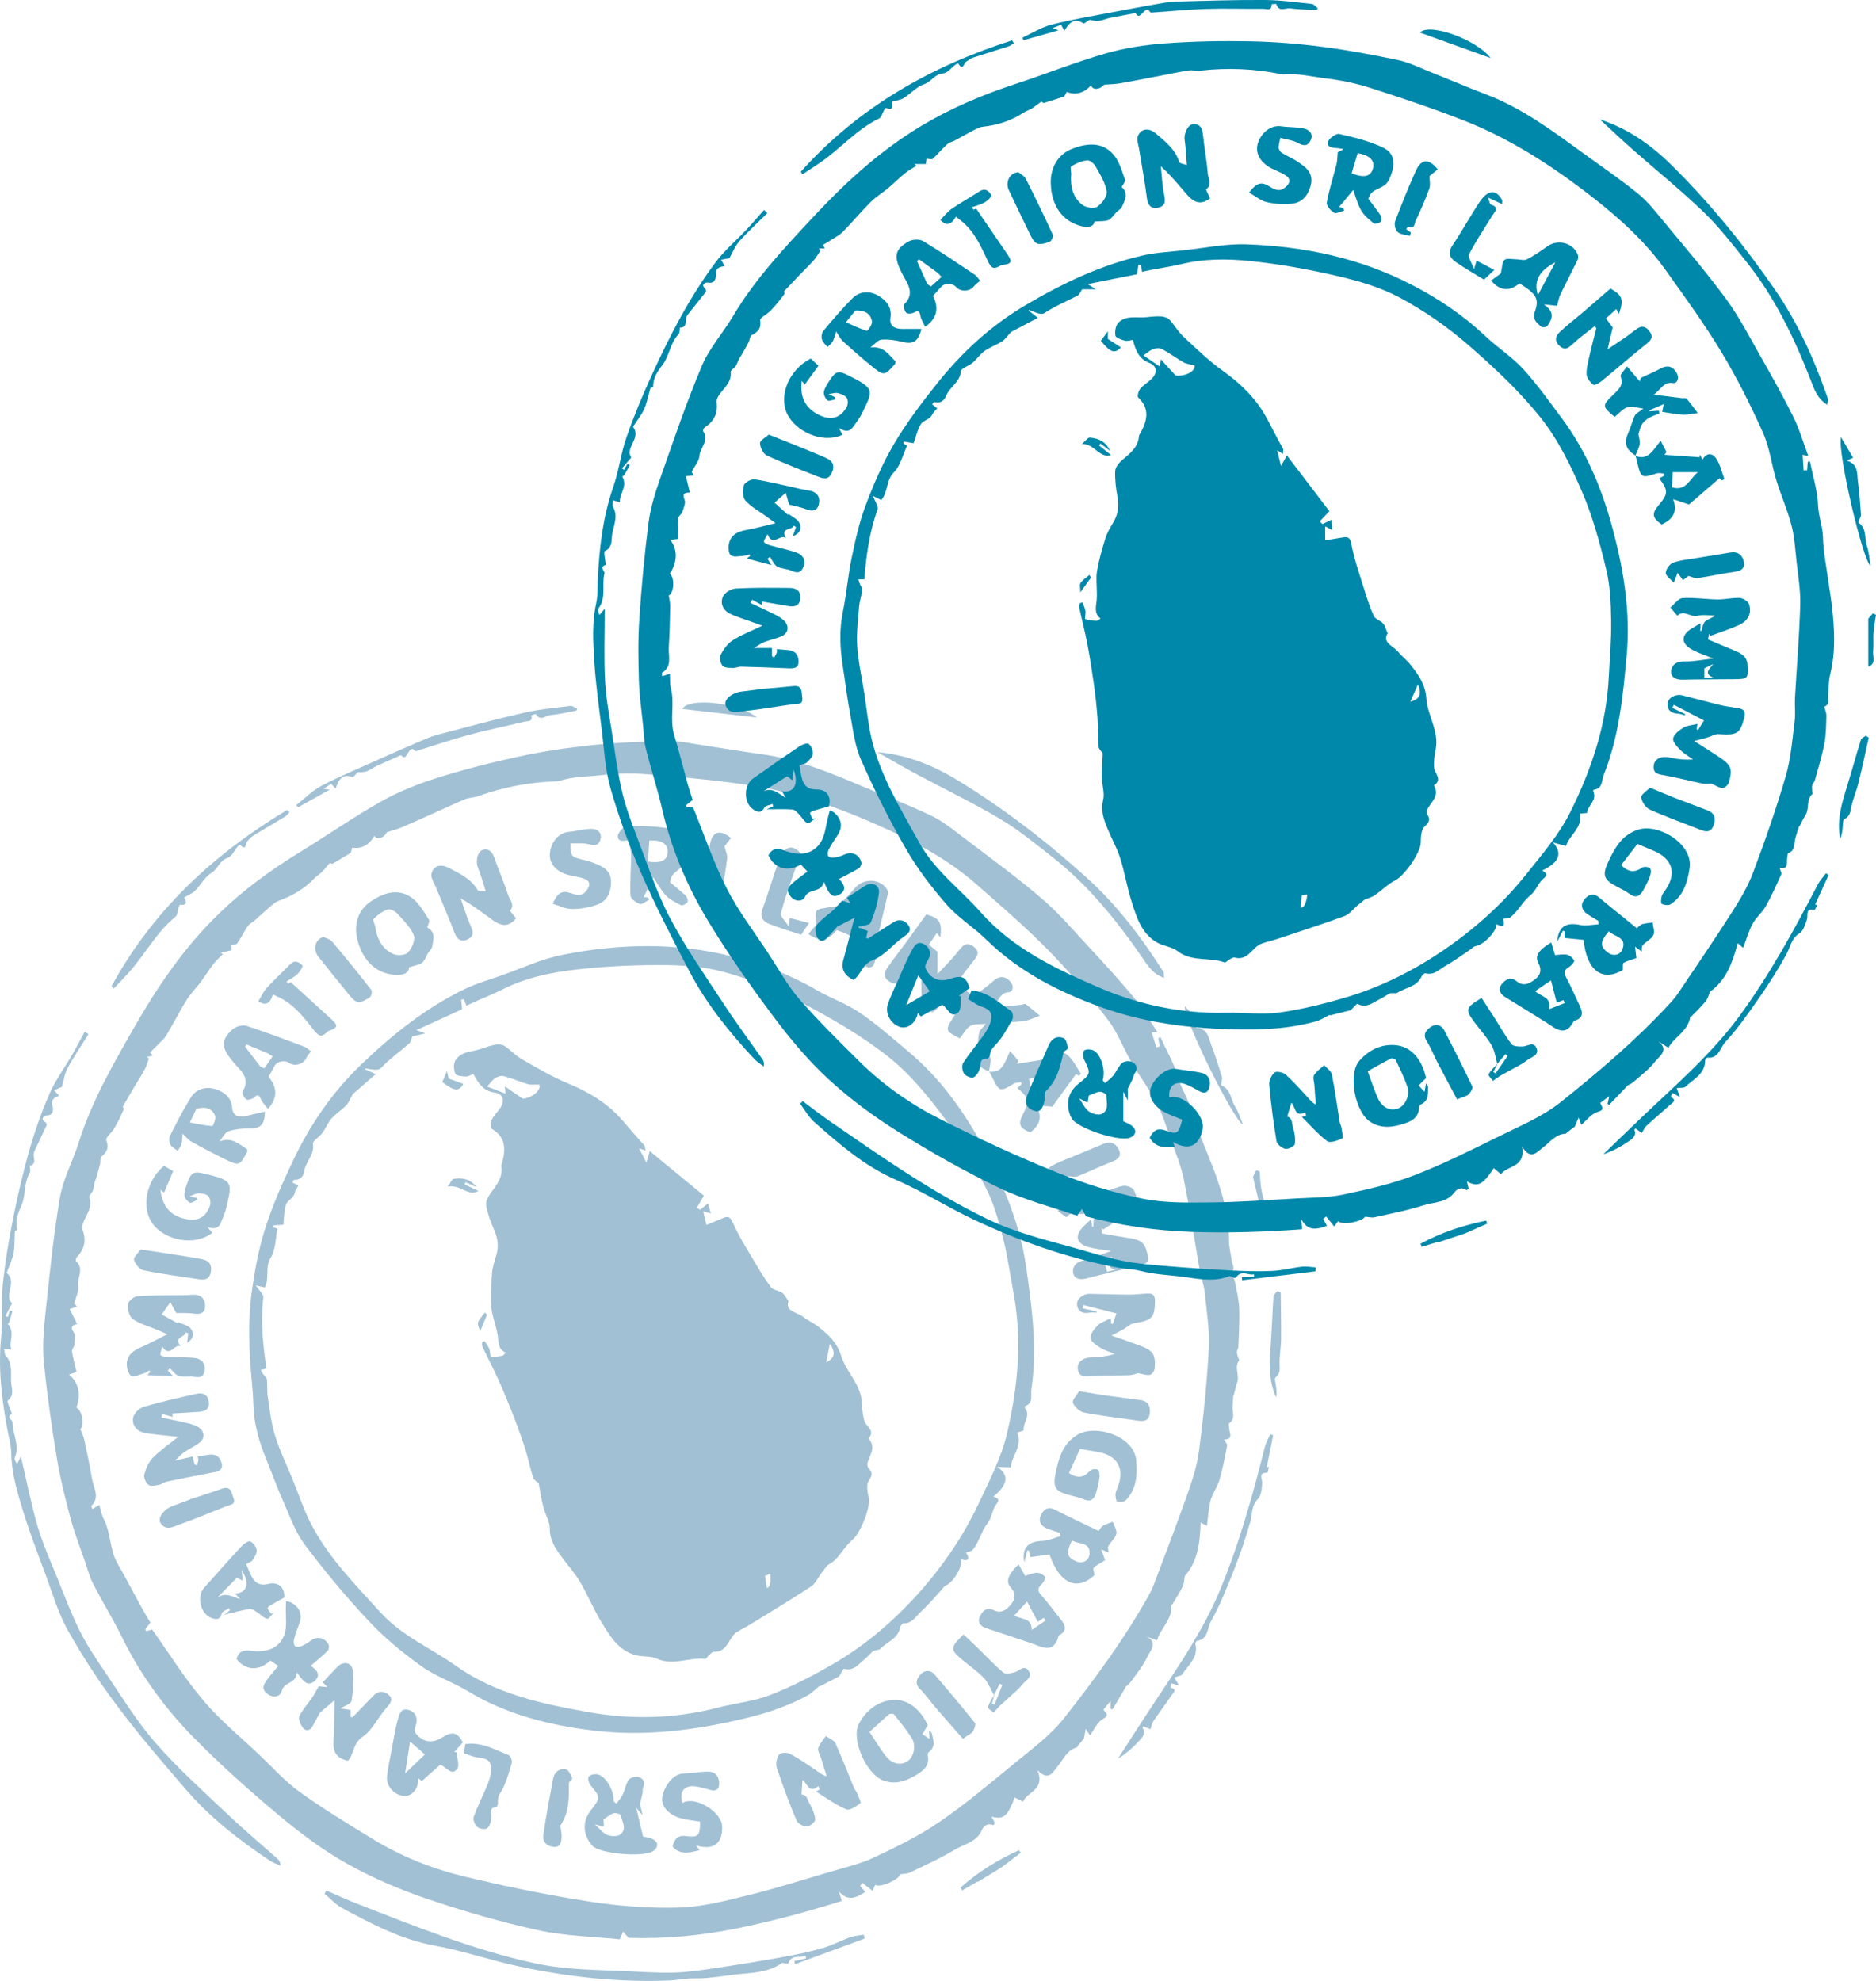 <?xml version="1.0" encoding="UTF-8"?>
<svg xmlns="http://www.w3.org/2000/svg" xmlns:xlink="http://www.w3.org/1999/xlink" viewBox="0 0 472.87 499.32">
  <defs>
    <style>
      .cls-1, .cls-2, .cls-3, .cls-4, .cls-5, .cls-6 {
        fill: none;
      }

      .cls-2 {
        clip-path: url(#clippath-2);
      }

      .cls-3 {
        clip-path: url(#clippath-1);
      }

      .cls-4 {
        isolation: isolate;
      }

      .cls-7 {
        fill: #08a;
      }

      .cls-8 {
        fill: #a1c0d4;
      }

      .cls-5 {
        mix-blend-mode: multiply;
      }

      .cls-6 {
        clip-path: url(#clippath);
      }
    </style>
    <clipPath id="clippath">
      <rect class="cls-1" width="472.87" height="499.32"/>
    </clipPath>
    <clipPath id="clippath-1">
      <rect class="cls-1" width="472.87" height="499.32"/>
    </clipPath>
    <clipPath id="clippath-2">
      <rect class="cls-1" x="132.52" y="-13" width="357.35" height="336.71"/>
    </clipPath>
  </defs>
  <g class="cls-4">
    <g id="Layer_2" data-name="Layer 2">
      <g class="cls-6">
        <g class="cls-3">
          <path class="cls-8" d="m38.35,410.75c4.26,5.99,8.2,12.33,12.96,17.96,4.2,4.96,9.32,9.14,14.06,13.63,3.33,3.16,6.43,6.66,10.13,9.33,5.94,4.28,12.22,8.08,18.47,11.91,7.18,4.39,14.99,7.48,23.11,9.44,10.46,2.52,21.03,4.68,31.66,6.33,7.41,1.14,15.01,1.71,22.49,1.49,5.78-.17,11.57-1.69,17.25-3.08,6.96-1.71,13.8-3.87,20.68-5.91,3.72-1.1,7.58-1.96,11.07-3.6,5.62-2.64,11.28-5.39,16.39-8.88,6.53-4.45,12.63-9.57,18.74-14.61,4.48-3.7,9.35-7.21,12.89-11.71,7.73-9.83,15.17-19.93,21.3-30.9.46-.82.89-1.67,1.22-2.55,2.85-7.58,5.78-15.14,8.47-22.78,1.27-3.63,2.5-7.37,2.99-11.16,1.11-8.54,2.01-17.13,2.46-25.72.24-4.65-.53-9.36-1.01-14.03-.19-1.87-.9-3.68-1.23-5.54-1.37-7.74-2.52-15.52-4.09-23.22-.72-3.52-2.17-6.9-3.38-10.32-1.04-2.95-1.94-6-3.39-8.74-1.85-3.5-4.28-6.68-6.28-10.11-2.09-3.58-3.52-7.62-6.01-10.87-4.62-6.04-9.51-11.92-14.82-17.35-5.82-5.95-12.15-11.4-18.41-16.9-6.67-5.86-14.4-10.12-22.42-13.8-11.52-5.28-23.41-9.55-36.01-11.33-8.18-1.16-16.42-1.91-24.65-2.57-3.76-.3-7.61-.18-11.37.23-3.57.4-7.24.31-10.71,1.5-.14.05-.31.05-.47.05-6.92.18-13.62,1.48-20.13,3.81-.95.34-2.04.29-2.97.67-2.38.97-4.7,2.08-7.04,3.12-2.97,1.33-5.93,2.68-8.92,3.96-1.05.45-2.18.73-3.85,1.27-.7,1.35-2.36,2.13-3.18.92-1.24,2.27-3.2,3.36-5.56,2.99-.18.63-.36,1.27-.37,1.29-1.73,1.03-3,1.79-4.65,2.78,0,0-.56-.21-.62-.24-.64.74-1.1,1.23-1.52,1.77-.63.81-1.69,1.4-2.21,1.95-2.63,2.79-5.71,4.59-9.23,5.85-.75.27-1.41.86-2.04,1.4-1.35,1.15-2.64,2.38-3.98,3.55-.55.49-1.3.82-1.7,1.4-.97,1.43-1.73,2.99-2.7,4.41-.21.3-.98.21-1.5.3.05.54.09,1.03.12,1.37-1.04.24-1.85.43-2.82.66.55.27.85.42.63.31-.83.85-1.67,1.56-2.32,2.41-1.17,1.53-2.2,3.17-3.35,4.72-1.14,1.52-2.52,2.87-3.51,4.47-1.79,2.9-3.32,5.96-5.08,8.87-.6.99-1.56,1.77-2.37,2.63-.52.55-1.09,1.06-1.74,1.69.04.05.31.39.65.81-.54.13-1.01.24-1.49.35.18.13.37.26.55.38-.34.91-.59,1.86-1.04,2.71-.8,1.5-1.74,2.93-2.61,4.39-.93,1.57-1.84,3.15-2.96,5.07-.08-.19.38.37.25.67-.7,1.63-1.49,3.24-2.38,4.78-.62,1.07-2.27,2.35-2.02,2.97.77,1.95.17,2.99-1.23,4.16-.39.33-.18,1.33-.35,1.99-.31,1.22-.69,2.43-1.04,3.64-.42.83-.43,1.81-.68,2.73-.18.68-1.1,1.43-.95,1.89.81,2.33-.54,4.04-1.37,5.93-.29.67-.57,1.58-.35,2.2.96,2.7.58,4.8-1.45,6.95-.21.22-.33.89-.19,1.02,2.17,1.93.18,4.22.53,6.32.21,1.28-.59,2.72-.99,4.34-.01-.01.35.38.72.78-.63.21-1.27.42-1.88.62.57,1.13,1.2,2.39,1.9,3.77-1.25.35-1.85.72-.87,2.08.53.73.24,2.11.17,3.18-.04.55-.71,1.12-.63,1.6.3,1.79.79,3.55,1.17,5.2-.83.31-1.31.48-1.91.7,2.42,1.84,3.08,5.06,1.87,8.29,1.53.84,2.12,4.51.99,5.45.35.88.79,1.68.97,2.53.73,3.36,1.45,6.73,2.01,10.12.37,2.21,2.03,4.53-.2,6.7-.07.06.13.41.28.81.52-.33.97-.61,1.71-1.06.4,1.31.58,2.49,1.1,3.49,1.87,3.57,1.49,7.81,3.54,11.34,2.12,3.66,4.05,7.43,6.09,11.14.7,1.28,1.48,2.51,2.17,3.69-.47.6-.88,1.14-1.29,1.67.09.17.17.34.26.5.54-.16,1.09-.32,1.51-.44m272.5-59.08c-.07,1.01-.17,2.01-.21,3.02-.05,1.41.79,2.98-.88,4.09-.17.11.01.75.02,1.15,0,1.19,1.24,2.88-1.29,2.97.33.58.86,1.08.79,1.47-.56,2.92-1.11,5.85-1.94,8.7-.51,1.76-1.74,3.33-2.22,5.1-.55,2.05-.63,4.22-.93,6.46-.52-.27-.92-.47-1.6-.82-.14,4.97-.67,9.72-3.98,13.48-.16.87-.15,1.82-.52,2.59-.74,1.54-1.69,2.97-2.56,4.45-.08.13-.33.22-.32.32.32,3.57-2.7,5.72-3.58,8.83-1.04-.36-1.94-.67-2.84-.97,3.33,1.46,1.02,3.7.4,5.07-1.07,2.38-2.82,4.45-4.38,6.6-.36.5-1.07.74-1.2,1.27l-3.21,5.45c-.16-.04-.32-.08-.48-.13v-2c-.74.89-1.27,1.52-1.83,2.19.48.79,1.74,1.34-.12,2.36-1.39.76-2.17,2.65-3.28,4.11-.31-.47-.52-.8-1.06-1.63-.21,1.16-.34,1.89-.44,2.46-.5.59-1.03,1.2-1.55,1.83-.09.11-.1.36-.2.38-2.59.71-3.45,3.1-4.97,4.9-1.09,1.29-2.11,3.78-5.02.84,2.07,4.99-2.5,5.37-3.62,7.96-.79-.4-1.43-.72-2.1-1.06-1.79,4.77-2.76,5.61-5.83,4.82.35.69.61,1.2.82,1.62-.21.31-.35.56-.38.55-1.37-.63-2.45.2-2.85,1.15-1.31,3.14-4.5,3.59-6.91,5.04-3.6,2.19-7.49,3.9-11.29,5.75-.65.31-1.46.27-2.39.43-.32,1.26-4.86,3.46-6.34,2.67-.23.53-.45,1.04-.65,1.5-.94-.73-1.75-1.36-2.56-1.99-.2.26-.39.51-.59.77.44.49.88.99,1.32,1.48-2.95,1.99-4.7,2.05-6.69-.12.36,1.09.59,1.78.79,2.39-8.92,2.81-17.84,5.2-26.93,7.03-8.97,1.8-18,2.57-26.82,2.3-.57-.63-1-1.1-1.42-1.57-.19.45-.38.89-.81,1.93-6.52-.68-13.67-.79-20.51-2.28-9.56-2.09-19.02-4.85-28.3-8-6.93-2.36-13.76-5.3-20.13-8.88-6.06-3.42-11.73-7.69-17.08-12.17-7.35-6.15-14.54-12.56-21.26-19.38-7.27-7.38-13.4-15.72-18.03-25.1-2.32-4.7-5.07-9.19-7.47-13.85-.92-1.78-1.42-3.78-2.08-5.69-1.22-3.53-2.6-7.02-3.56-10.62-1.35-5.02-2.62-10.08-3.47-15.21-1.33-7.99-2.46-16.03-3.29-24.09-.39-3.78-.11-7.67.29-11.47,1.07-10.06,2.04-20.15,3.73-30.11.82-4.82,3.3-9.33,4.79-14.06,3.24-10.31,8.59-19.56,13.9-28.86,5.96-10.44,12.67-20.28,21.34-28.7,6.22-6.04,13.17-11.11,20.56-15.62,6.83-4.17,13.4-8.78,20.36-12.7,4.39-2.47,9.19-4.4,14.01-5.92,6.86-2.16,13.87-3.94,20.91-5.46,5.92-1.27,11.94-2.18,17.96-2.81,6.43-.67,12.91-.96,19.37-1.11,2.78-.06,5.58.61,8.37,1.02,5.1.76,10.19,1.65,15.3,2.34,9.23,1.24,17.69,4.84,26.17,8.41,5.59,2.35,11.26,4.52,16.72,7.15,2.85,1.37,5.39,3.44,7.94,5.38,6.66,5.06,13.44,10,19.8,15.43,4.24,3.62,7.9,7.93,11.71,12.03,3.96,4.27,7.91,8.56,11.62,13.04,2.15,2.6,3.82,5.61,5.85,8.65-.66.01-1.05.02-1.46.03.42,1.34.79,2.56,1.17,3.79.28-.09.55-.18.83-.26-.11-.69-.22-1.39-.32-2.08.18-.07.36-.14.53-.21,1.56,3.43,3.53,6.75,4.53,10.34.75,2.68,2.35,4.88,3.05,7.56.92,3.51,2.48,6.85,3.79,10.25.75,1.95,1.59,3.87,2.3,5.83,1.98,5.52,3.66,11.1,3.6,17.07-.02,1.76.46,3.53.69,5.3.13.97,1.06,1.99-.23,2.94-.12.09.84,1.35,1,2.13.47,2.3,1.02,4.62,1.12,6.94.13,3.19-.1,6.4-.22,9.59-.02.47-.36.93-.36,1.4,0,.51.22,1.01.37,1.52.05.18.27.44.21.52-1.3,1.72.06,3.66-.46,5.44-.16.57-.34,1.14-.5,1.71-.13.5-.24,1-.36,1.5-.06.06-.11.12-.17.18"/>
          <path class="cls-8" d="m22.31,260.67c-1.77,2.84-3.67,5.6-5.26,8.54-.79,1.45-1,3.21-1.46,4.77-.62.27-1.29.56-1.96.85.4.43.8.86,1.27,1.37-1.23.44-2.21.99-1.63,2.77.2.62.23,2.19-1.51,2.21-.47,0-1.88.85-.26,1.73.17.09.32.58.23.77-1,2.19-2.07,4.35-3.08,6.54-.16.35-.21.8-.16,1.18.13,1.02.54,2.09-1.01,2.46-.09.02.32,1.25.07,1.66-1.62,2.66-1,5.92-2.21,8.53-.94,2.03-1.51,3.77-1.01,5.91.03.11-.7.39-.59.33-.1,2.14-.02,3.9-.33,5.59-.27,1.51-.99,2.94-1.5,4.41-.08.21-.24.57-.17.64,2.7,2.29-.91,5.63,1.31,7.59-.64,1.24-1.15,2.21-1.65,3.18.19.1.38.19.57.29.16-.55.33-1.1.49-1.64.22.04.45.08.67.12-.25.92-.48,1.86-.78,2.76-.09.27-.41.46-.42.48,2,2.12.23,4.38.92,6.46-.65-.03-1.15-.06-1.83-.1.15.64.11,1.3.42,1.64,2.05,2.21,1.03,5.01,1.45,7.51.19,1.12.57,2.66-.91,3.78-.32.24.65,2.2,1.03,3.38q-1.31.55-.02,1.74c.1.09.17.28.17.42-.05,2.94,1.89,5.74.59,8.78-.19.44.03,1.06.58,1.65.28-.53.55-1.06.94-1.81,1.43,6.05,2.57,11.95,4.24,17.68,1.27,4.37,3.17,8.56,4.88,12.79,1.82,4.51,3.54,9.1,5.7,13.45,1.77,3.57,4.02,6.92,6.27,10.22,4.14,6.08,7.97,12.45,12.78,17.96,5.67,6.51,12.17,12.31,18.45,18.27,4.02,3.82,8.28,7.38,12.42,11.08.38.34.65.8.71,1.68-.93-.43-1.93-.75-2.76-1.32-7.63-5.09-14.86-10.69-20.88-17.64-6.01-6.94-12-13.94-17.51-21.28-4.56-6.07-8.75-12.47-12.47-19.09-2.47-4.41-3.89-9.42-5.67-14.2-1.97-5.28-3.99-10.56-5.64-15.94-1.44-4.7-2.87-9.44-2.94-14.47-.03-2.06-.64-4.12-1.02-6.17-1.44-7.75-2.33-15.51-1.51-23.43.44-4.26-.08-8.62.37-12.88.58-5.57,1.48-11.12,2.59-16.61,2.18-10.81,4.79-21.52,9.24-31.65,1.48-3.37,3.74-6.39,5.59-9.59,1.12-1.94,2.15-3.94,3.22-5.91.33.2.67.39,1,.59"/>
          <path class="cls-8" d="m82.27,476.55c2.58,1.11,5.12,2.3,7.74,3.32,14.59,5.69,29.09,11.54,44.49,14.95,7.59,1.68,15.17,1.72,22.79,2.03,4.24.17,8.48.52,12.71.39,3.7-.12,7.4-.7,11.07-1.25,5.49-.82,10.96-1.72,16.42-2.71,3.32-.6,6.64-1.29,9.88-2.23,2.4-.69,4.64-1.91,7-2.75,1.06-.38,2.25-.42,3.38-.61.05.33.1.66.15.99-5.83,2.14-11.65,4.28-17.48,6.42-.08-.25-.16-.5-.24-.75,1.01-.24,2.01-.47,3.02-.71-.07-.22-.14-.44-.2-.67-1.39.68-3.37-.48-4.27,1.88-.08.21-.91.13-1.53-.1-2.97,2.13-6.41,2.49-9.93,2.78-4.08.33-8.15,1.24-12.22,1.16-2.17-.04-4.18.44-6.26.53-12.7.52-25.25-.84-37.65-3.47-7.23-1.53-14.28-3.99-21.54-5.31-8.5-1.54-15.89-5.47-23.31-9.45-1.67-.9-3.01-2.42-4.5-3.65.16-.26.33-.53.49-.79"/>
          <path class="cls-8" d="m221.14,189.6c7.46.63,14.02,3.3,20.26,7.1,11.66,7.11,22.39,15.4,32.5,24.53,7.68,6.93,13.87,15.11,19.38,23.81.17.27.06.71.11,1.44-2.85-.95-4.16-3.19-5.51-5.15-6.48-9.42-13.62-18.24-22.67-25.33-4.27-3.34-8.49-6.83-13.13-9.58-6.93-4.11-14.22-7.6-21.32-11.41-3.24-1.74-6.41-3.6-9.62-5.41"/>
          <path class="cls-8" d="m320.9,361.81c-.52,2.64-1.05,5.28-1.59,8.01-.33,0,.02,0,.54-.01-.14.49-.26,1.4-.41,1.4-2.46.04-1.19,1.61-1.29,2.75-.12,1.33-.22,3.02-1.05,3.85-1.73,1.75-1.41,3.88-1.98,5.88-1.12,3.97-2.45,7.9-3.97,11.75-1.8,4.54-3.59,9.14-5.98,13.37-.91,1.6-.61,4.46-3.45,4.8-.17.02-.46.56-.41.79.82,3.38-1.79,5.29-3.31,7.63-.3.46-1.23.51-2.04.82.33.53.68,1.07,1.28,2.02-.98-.26-1.51-.41-2.04-.56-.06.38-.2,1.09-.18,1.09,1.87.41.67,1.36.27,1.95-1.48,2.19-3.07,4.29-4.55,6.47-.38.55-.48,1.29-.76,2.07-.66-.28-1.22-.51-1.76-.74-.1.12-.28.3-.26.32,1,1.38.04,2.4-.75,3.26-1.56,1.7-3.27,3.26-5.42,4.58,3.22-4.97,6.39-9.98,9.68-14.9,5.86-8.78,11.8-17.48,15.92-27.3,4.95-11.81,8.33-24.08,11.46-36.45.28-1.09.88-2.1,1.34-3.15.24.1.48.2.72.29"/>
          <path class="cls-8" d="m145.26,179.15c-2.17.39-4.32.9-6.51,1.11-1.17.11-2.56,1.67-3.67-.25-.05-.09-1.14.31-1.14.33.44,1.74-1.07,1.4-1.83,1.59-4.66,1.15-9.39,2.08-14.02,3.33-4.44,1.2-8.8,2.71-13.2,4.06-.21.07-.5-.13-.78-.51-1.4-.3-1.49,3.36-3.04,1.55-2.25.99-4.15,1.8-6.03,2.67-.91.42-1.73,1.08-2.67,1.41-.76.26-1.63.18-2.23.23-.46.45-1.05,1.31-1.29,1.22-2.58-.96-3.49.64-4.26,2.92-.45-.51-.74-.84-1.13-1.28-.52.35-1.14.78-1.91,1.3.52.07.86.12,1.56.22-2.82,1.58-5.39,3.01-7.97,4.45-.15-.19-.3-.37-.45-.56,2.13-1.66,4.08-3.69,6.44-4.91,4.91-2.54,10.03-4.66,15.07-6.93,3.14-1.41,6.3-2.79,9.46-4.15,1.47-.63,2.94-1.3,4.48-1.71,7.28-1.92,14.55-3.88,21.89-5.56,3.85-.88,7.83-1.25,11.76-1.74.54-.07,1.15.48,1.73.74-.09.16-.18.32-.27.48"/>
          <path class="cls-8" d="m28.12,248.59c10.42-19.15,25.79-33.33,44.25-44.42.2.2.4.39.6.59-.38.38-.71.84-1.15,1.11-2.65,1.61-5.35,3.15-7.99,4.77-.58.36-1.02.94-1.51,1.43-.49.49-.18,2.56-1.79.91-.04-.04-.43.16-.57.33-.88,1.02-1.55,2.61-2.62,2.96-2.05.65-2.4,2.76-4.05,3.77-1.68,1.03-2.73,3.06-4.17,4.54-.61.62-1.53.94-2.67,1.61.01.42,1.4,2.16-1.1,1.87-.09-.01-.28.49-.37.77-.24.75-.21,1.8-.72,2.21-4.9,3.99-7.76,9.67-11.93,14.26-1.19,1.32-2.44,2.58-3.66,3.88-.18-.19-.36-.38-.54-.57"/>
          <path class="cls-8" d="m313.31,283.45c-2.01-.45-14.82-26.06-14.65-29.78,1.37,1.43,2.74,2.87,4.14,4.33-.49.37-.85.64-1.4,1.06,3.2.19,3.27,2.76,4,4.61,1.1,2.77,1.91,5.67,2.68,8.05-.11.9-.34,1.84-.21,1.89,2.42.95,2.31,3.52,3.43,5.27.82,1.29,1.26,2.82,2.01,4.57"/>
          <path class="cls-8" d="m322.82,325.81c.04,3.94.13,7.88.09,11.81-.02,2.12-.46,4.25-.36,6.37.06,1.3.12,2.26-1.02,3.19-.37.3.04,1.56.12,2.38.09.88.22,1.76,0,2.66-1.99-4.35-1.64-8.91-1.33-13.47.27-3.98.4-7.98.68-11.96.03-.47.63-.9.97-1.35.28.12.56.25.85.37"/>
          <path class="cls-8" d="m190.8,180.87c-6.21-.71-12.43-1.43-18.82-2.16,1.62-3.02,14.27-1.59,18.82,2.16"/>
          <path class="cls-8" d="m242.11,475.8c4.4-3.93,9.38-6.97,14.73-9.43.15.22.3.43.46.65-1.78,1.35-3.56,2.7-4.84,3.67-2.41,1.48-4.21,2.58-6,3.68-.04-.02-.08-.04-.12-.07-1.27.74-2.54,1.47-3.81,2.21-.14-.24-.28-.48-.41-.72"/>
          <path class="cls-8" d="m318.6,308.39c-.94-4-1.83-7.78-2.72-11.56-.02-.08-.08-.17-.05-.23.27-.53.55-1.05.82-1.57.29.06.57.13.86.19.12,1.47.16,2.96.4,4.42.25,1.55.8,3.05,1,4.6.17,1.34,1.61,2.89-.3,4.15"/>
          <path class="cls-8" d="m103.92,261.22c-.25.63-.33,1.43-.76,1.8-2.41,2.07-5,3.93-7.19,6.26-.29.31-.93.39-1.41.37-.83-.03-1.64-.21-2.47-.33-.02.07-.04.14-.06.21.81.38,1.62.76,2.65,1.24-2.27,1.98-4.24,3.7-5.74,5.01-.75,1.31-1.05,2.21-1.66,2.83-1.18,1.2-2.65,2.13-3.76,3.38-.93,1.05-1.43,2.47-2.27,3.61-.73,1-2.5,1.98-2.38,2.74.44,2.76-1.84,4.45-2.18,6.84-.18,1.29-.98,2.31-2.57,2.23-.1,0-.22.36-.41.69.52.25.99.46,1.5.71-.31.61-.76,1.19-.9,1.84-.29,1.4-1.87,1.88-2.22,2.98-.52,1.63-.48,3.44-.67,5.09-1.14.07-1.82.11-2.5.15,0,.17-.02.33-.03.5.55.17,1.1.34,1.06.33-.53,2.54-.45,5.31-1.68,7.26-1.58,2.51-.25,5.29-1.54,7.58-.73-.17-1.39-.33-2.26-.53.84,1.28,2.01,2.24,1.91,3.05-.71,6.09-.1,12.1.8,17.92-.56.13-1.01.24-1.45.34.2.35.39.71.62,1.05.3.44.87.82.92,1.27.16,1.44,0,2.93.21,4.36.5,3.3.85,6.67,1.84,9.84,1.18,3.82,2.96,7.45,4.47,11.16,1.46,3.58,2.67,7.28,4.4,10.72,4.39,8.72,11.25,15.58,17.71,22.72,5.33,5.89,12.66,8.97,19,13.46,10.11,7.15,21.85,9.64,33.6,11.71,10.8,1.9,21.75,1.62,32.51-1.18,4.34-1.13,8.93-1.55,13.07-3.15,5.36-2.07,10.54-4.75,15.53-7.61,7.73-4.43,14.57-10.12,20.63-16.64,6.62-7.13,12.2-15.07,16.37-23.88,2.75-5.82,5.79-11.69,7.24-17.88,2.72-11.59,3.84-23.45,1.62-35.36-.86-4.62-1.49-9.29-2.65-13.84-1.06-4.19-2.23-8.48-4.16-12.31-3.07-6.08-6.35-12.17-10.39-17.62-4.24-5.72-8.89-11.45-14.43-15.81-6.85-5.4-14.59-9.82-22.35-13.88-6.04-3.16-12.55-5.7-19.14-7.47-5.29-1.42-11-1.74-16.52-1.72-7.57.02-15.2.41-22.7,1.41-5.53.74-11.09,2.03-16.2,4.61-2.39,1.2-4.89,2.19-7.34,3.28-.69.31-1.37.65-2.05.96-.22-.62-.4-1.14-.59-1.66-.23.04-.46.07-.69.11.06.73.13,1.46.21,2.43-3.52,1.61-7.29,3.33-11.52,5.27.95.34,1.34.48,2.26.81-1.43.34-2.39.56-3.29.77m154.14,99.31c-.55.19-1.11.37-1.67.56,1.44,3.42-1.4,5.81-1.61,8.76-1.07-.04-2-.08-3.42-.13,3.13,2.1,2.65,4.58-.97,7.49.96.39,1.81.57.73,1.97-1.03,1.33-1.12,3.39-2.16,4.71-1.65,2.08-2.11,4.75-3.78,6.75-.31.37-.98.43-1.67.71,1.01,1.54.68,2.27-1.24,1.67.42,1.95-2.04,5.89-3.91,6.63-.4.16-.67.67-.99,1.02-1.69,1.82-3.28,3.76-5.11,5.43-1.35,1.22-2.29,3.17-4.6,3.08-.26-.01-.7.67-.78,1.08-.56,2.79-3.29,3.55-4.95,5.3-.44.46-1.58.26-2.07.79-.67.65-1.29,1.35-2.01,1.94-1.48,1.21-2.7,3-5.1,2.33-.17-.05-.63.94-1.27,1.94-1.19.62-3.01,1.55-4.83,2.49,0-.06,0-.12,0-.18-1.06.85-2.01,1.89-3.19,2.52-4.72,2.56-9.73,4.29-14.97,5.56-12.78,3.11-25.65,4.82-38.79,3.25-11.15-1.33-21.91-3.98-31.68-9.89-3.81-2.3-8.18-3.75-11.77-6.32-4.71-3.36-9.26-7.1-13.21-11.31-5.74-6.11-11.14-12.6-16.19-19.3-2.4-3.19-3.78-7.18-5.42-10.89-1.61-3.62-2.96-7.36-4.45-11.03-1.73-4.27-2.97-8.6-3.1-13.28-.13-4.61-.84-9.2-.96-13.81-.12-4.55-.19-9.16.4-13.65.74-5.66,1.73-11.36,3.43-16.79,1.87-5.97,4.44-11.75,7.13-17.41,4.27-9.01,9.84-17.18,17.09-24.14,7.8-7.49,16.17-14.22,25.93-18.99,3.02-1.47,6.3-2.42,9.49-3.54,5.11-1.8,10.11-4.16,15.38-5.2,14.21-2.81,28.48-3.18,42.73.39,7.48,1.87,14.53,4.54,21.19,8.41,3.6,2.09,7.63,3.49,11.05,5.81,4.31,2.93,8.24,6.42,12.24,9.78,8.23,6.89,14.28,15.45,19.3,24.89,4.94,9.31,8.89,19.01,10.38,29.4,1.46,10.2,2.85,20.53,1.31,30.9-.21,1.45.58,3.4-1.56,4.18-.08.03-.15.36-.09.43,1.64,1.97-.58,3.77-.24,5.67"/>
          <path class="cls-8" d="m286.84,346.15c-.53.12-1.38.47-2.23.5-3.16.1-6.34,0-9.5.17-1.65.09-3.23.39-3.45-1.86-.16-1.71,1.42-2.79,3.53-2.8,1.9,0,3.8-.27,5.79-.86-1.24-.52-2.57-.91-3.7-1.62-.98-.61-2.4-1.58-2.41-2.41-.02-1.08.99-2.36,1.88-3.22.8-.78,2.03-1.12,3.24-1.74.03.47.07.91.1,1.36.14.03.27.05.41.07.31-.9.62-1.8.91-2.66-2.8-.71-5.55-1.41-8.3-2.12-.08.28-.15.56-.23.83,1.18.27,2.36.53,3.54.8-.01.1-.02.2-.03.3-.59,0-1.2-.11-1.77,0-1.64.29-2.86-.17-3.13-1.92-.22-1.42,1.4-2.85,3.13-2.83,3.3.04,6.61.18,9.92.2,1.45,0,2.9-.16,4.35-.27,1.43-.11,2.28.13,2.24,1.97-.1,4.16-.66,4.77-5.39,5.54-.87.14-1.62.95-2.44,1.41-.97.54-1.96,1.05-3.13,1.67,2.4.84,4.67,1.6,6.9,2.43,3.64,1.36,4.22,2.16,3.99,5.85-.04.59-.7,1.5-1.23,1.62-.79.18-1.71-.21-2.98-.42"/>
          <path class="cls-8" d="m43.41,356.32c-.02-.14.04.3.1.83-1-.27-1.81-.49-2.62-.72-.07.3-.14.6-.21.89,2.26.48,4.53.91,6.77,1.46.96.24,1.99.55,2.76,1.12,1.53,1.14,1.41,2.87-.2,3.97-1.17.8-2.47,1.42-3.64,2.22-.66.45-1.19,1.09-2.25,2.09,1.88-.44,3.09-.73,4.45-1.05.17.74.32,1.37.47,2,.2.08.4.16.6.23.13-.46.31-.92.37-1.39.03-.27-.12-.57-.18-.86,1.02-.15,1.92-.28,2.82-.42,1.64-.24,2.73.41,3.18,2.02.5,1.76-.6,2.16-2,2.42-3.92.74-7.83,1.51-11.74,2.33-.7.15-1.32.69-2.02.82-.87.17-2.05.45-2.61.03-.67-.49-1.3-1.8-1.11-2.54.39-1.51,1.05-3.16,2.11-4.25,1.83-1.88,4.05-3.39,6.46-5.34-1.79-.19-3.3-.33-4.81-.51-1.31-.16-2.64-.25-3.92-.56-1.95-.48-2.97-2.07-2.62-3.82.21-1.06,1.57-2.35,2.67-2.68,4.3-1.27,8.69-2.23,13.06-3.23,1.48-.34,2.88-.18,3.29,1.69.4,1.84-.56,2.65-2.25,2.79-2.25.17-4.51.29-6.93.43"/>
          <path class="cls-8" d="m281.32,320.04c-2.89-.47-1.47-1.88-.94-3.35-.69.58-1.39,1.15-1.89,1.57.22.93.38,1.63.55,2.32.69-.16,1.48-.35,2.28-.54m-1.24-4.71c-2.16-.35-3.9-.49-5.57-.93-3.25-.87-3.74-2.93-1.37-5.28.57-.56,1.16-1.11,1.84-1.76.11.6.22,1.25.33,1.89.08.02.16.04.24.05.13-.91,0-1.97.45-2.69.42-.68,1.43-.98,1.99-1.94-1.4.33-2.96.39-4.18,1.06-1.62.89-3.73-.83-5,1.14-.72-.53-1.45-1.07-2.17-1.6.8-1.05,1.41-2.71,2.43-3.02,2.82-.86,5.82-1.06,8.72-1.7,1.81-.4,3.51-1.31,5.32-1.63.82-.14,2.22.33,2.62.98,1.27,2.05.76,4.16-1.3,5.74-2.03,1.55-4.24,2.87-6.38,4.29-.14-.16-.27-.33-.41-.5.02.51.04,1.03.06,1.49,2.36.4,4.63.81,6.9,1.16,1.83.29,3.62.66,4.25,2.73,1.04,3.43.96,3.53-2.49,4.38-4.2,1.04-8.42,2-12.6,3.09-1.67.44-3.11.01-3.29-1.58-.17-1.49.83-2.61,2.67-3,2.22-.47,4.32-1.46,6.93-2.38"/>
          <path class="cls-8" d="m45.67,339.43c-1.59-1.08-2.74,3.03-4.77.03-.22.9-.61,1.59-.44,2.09.12.32,1.05.46,1.63.49,2.31.11,4.63.03,6.92.26,1.5.15,2.7,1.04,2.6,2.79-.09,1.58-.83,2.35-2.62,1.97-1.26-.27-2.68.14-3.89-.22-.88-.26-1.53-1.27-2.29-1.94-.17.2-.34.39-.5.59.38.39.75.79,1.3,1.36-2.25-.07-4.29-.14-6.44-.21.25-.29.47-.55.69-.82-.05-.13-.1-.26-.16-.39-.47.25-.92.59-1.43.74-1.05.31-2.27.94-3.14.64-.64-.22-1.13-1.71-1.17-2.65-.1-2.33,1.38-3.59,3.41-4.47,2.15-.93,4.22-2.07,6.82-3.38-1.14-.48-1.96-.83-2.78-1.18-2.01-.85-4.2-1.41-5.94-2.64-.89-.63-1.35-2.48-1.23-3.7.08-.79,1.52-1.99,2.41-2.05,4.05-.28,8.13-.21,12.19-.27.77-.01,1.55-.15,2.32-.1,1.87.12,2.64,1.44,2.54,3.04-.09,1.5-1.17,1.96-2.73,1.73-1.64-.24-3.33-.14-4.54-.17-.56-1-.97-1.76-1.49-2.71-.84,1.19-1.56,2.21-2.18,3.08,1.38.76,2.69,1.48,3.99,2.2.04-.09.07-.17.11-.26,1.08.5,2.45.74,3.16,1.56,1.03,1.19.78,2.65-.84,3.65.09-.81.17-1.62.26-2.42-.22-.07-.43-.14-.65-.21,0,1.27-3.35,1.11-1.15,3.57"/>
          <path class="cls-8" d="m130.06,231.49c-1.69,2.06-3.46,2.2-6,.35-2.51-1.83-4.98-3.73-7.93-5.38.74,2.13,1.38,4.31,2.27,6.38.62,1.44,1.45,2.86-.34,3.84-1.7.93-2.84.26-3.55-1.68-1.44-3.89-3.15-7.68-4.72-11.53-.42-1.02-1.2-2.16-1.04-3.11.34-1.99,2.15-2.75,4.34-1.61,2.73,1.42,5.65,2.74,7.32,5.64.17.29,1.03.18,2.04.31-.71-2.2-1.25-4.2-2.02-6.11-.54-1.35-.13-3.88,1.18-4.32,1.44-.48,2.41.29,2.94,1.82,1.1,3.19,2.5,6.29,3.52,9.51.38,1.18,1.77,2.36.53,3.9-.12.15.85,1.17,1.45,1.98"/>
          <path class="cls-8" d="m206.25,450.26c-2.44,1.96-2.68-.76-3.98-1.56-.09,1.37-.16,2.51-.24,3.65,1.44.02,1.51,1.42,2,2.23.74,1.22,1.33,2.67,1.46,4.07.05.55-1.31,1.71-2.05,1.73-.89.03-2.31-.65-2.62-1.4-1.85-4.4-3.53-8.88-5.03-13.41-.32-.97-.02-2.49.6-3.31.38-.51,2.1-.54,2.85-.13,2.33,1.26,4.5,2.81,6.71,4.29.7.47,1.32,1.05,2.42,1.32-.49-1.56-.97-3.11-1.45-4.67-.26-.82-.88-1.76-.67-2.44.35-1.1,1.25-2.03,1.92-3.02.83.61,2.06,1.03,2.43,1.85,1.67,3.65,3.09,7.42,4.63,11.14.17.42.53.77.7,1.19.38.93,1.2,2.53.95,2.72-1.03.8-2.72,1.95-3.57,1.58-2.68-1.16-5.1-2.93-7.61-4.47.32-.19.63-.38.95-.57-.12-.26-.25-.52-.38-.79"/>
          <path class="cls-8" d="m80.36,425.06c.52.05,1.33.12,2.16.2-.4-.41-.84-.87-1.16-1.2,1.31-1.39,2.5-2.69,3.73-3.94,1.44-1.47,3.59-1.1,3.82.91.3,2.55.11,5.2-.3,7.74-.11.72-1.72,1.2-2.78,1.88.88.13,1.7.26,2.55.38,0,.64,0,1.21,0,1.78.26.02.45.1.51.04,1.77-1.82,3.52-3.65,5.28-5.47,1.22-1.26,2.7-1.13,3.82-.14,1.15,1.01.57,1.99-.47,3.12-2.19,2.41-3.62,5.76-6.19,7.5-2.44,1.65-2.05,4.26-3.61,5.99-2.62-.56-3.76-2.02-3.66-4.43.15-3.65.2-7.31.28-10.86-1.13.96-2.34,2-3.68,3.14-.53.96-1.2,2.19-1.87,3.41-.66,1.21-1.72,1.33-2.46.38-.6-.76-1.2-2.19-.87-2.89.78-1.68,2.13-3.08,3.19-4.64.55-.8.99-1.68,1.7-2.9"/>
          <path class="cls-8" d="m94.54,233.39c.49,3.38,1.85,5.83,4.54,7.07,1.04.48,3.1.35,3.76-.37.98-1.06,1.91-3.2,1.46-4.32-.83-2.06-2.6-3.79-4.16-5.5-.56-.61-1.8-1.24-2.42-1.02-1.31.46-2.53,1.38-3.54,2.36-.29.28.29,1.44.36,1.76m8.54,10.47c.04,1.41-1.3,1.9-2.94,1.9-4.94-.03-8.64-3.3-10.05-8.81-1-3.93.2-7.51,3.23-9.61,4.05-2.81,7.69-3.27,10.79-.77,1.69,1.36,2.83,3.45,4.03,5.32.26.41-.56,1.84-.39,1.94,2.15,1.22,1.49,3.09,1.17,4.81-.12.64-.76,1.18-1.13,1.79-.46.76-.73,1.76-1.38,2.24-.76.57-1.85.69-3.33,1.19"/>
          <path class="cls-8" d="m233.5,230.5c3.37.97,3.97,1.96,3.54,5.76-.39-.46-.7-.83-.91-1.07-.72,1.05-1.39,2.03-2,2.92.7.58,1.7,1.43,2.17,1.82,0,2.01,0,3.42,0,5.63,1.53-1.63,2.63-2.77,3.69-3.94.84-.93,1.58-1.96,2.43-2.88,1.12-1.22,2.29-.79,3.31.15,1.04.97.82,1.82-.08,2.96-3.08,3.9-5.97,7.96-9,11.91-.46.6-1.49,1.49-1.82,1.34-.89-.43-1.95-1.23-2.21-2.11-.43-1.43-.36-3.03-.38-4.57-.03-2.47.05-4.95.08-7.42-.19-.09-.39-.18-.58-.28-1.45,1.85-3,3.63-4.31,5.59-.85,1.27-1.49,2.12-3.14,1.18-1.63-.92-1.5-2.2-.72-3.39,1.38-2.1,2.98-4.04,4.46-6.07,1.85-2.52,3.67-5.07,5.45-7.53"/>
          <path class="cls-8" d="m47.86,282.94c2.08.38,3.85.8,5.64.89.22.01,1-1.89.72-2.58-.83-2.06-2.67-2.3-4.69-1.77-.42.87-.85,1.77-1.67,3.45m7.46,4.78c3.27-1.19,5.01.82,6.98,1.97,0,.41.05.58-.01.69-1.94,3.55-1.97,3.6-5.8,1.73-2.81-1.37-5.57-2.83-8.3-4.36-.79-.44-1.38-1.24-2.17-1.98-.1,1.06-.07,1.88-.28,2.65-.17.6-.62,1.12-.95,1.67-.63-.5-1.47-.89-1.83-1.54-.33-.6-.42-1.63-.12-2.22,1.65-3.28,3.32-6.56,5.26-9.67,1.38-2.22,3.86-2.83,6.19-2.11,2.15.67,4.04,1.99,4.24,4.78.14,1.9,1.58,2.5,3.68,1.96,1.51-.39,3.03-.72,4.57-1.08-.06,3.33-1.13,4.32-4.01,4.27-1.74-.03-3.55.16-5.19.68-.82.26-1.34,1.47-2.26,2.55"/>
          <path class="cls-8" d="m219.17,436.57c1.52,2.29,2.67,4.23,4.03,6,1.6,2.08,3.79,2.54,5.53,1.4,1.63-1.07,2.28-3.98,1.05-5.91-1.31-2.06-2.88-3.97-4.41-5.88-.18-.23-1.02-.28-1.26-.07-1.72,1.46-3.36,3.02-4.94,4.45m14.69-1.68c-.53.85-.92,1.49-1.38,2.24.68.45,1.1.74,1.82,1.21-.05-.82-.08-1.33-.12-2.16.39.39.63.52.67.69.37,1.69,1.1,3.44-.76,4.81-.19.14-.27.6-.22.88.46,2.24-.81,3.57-2.48,4.6-2.62,1.63-5.32,2.8-8.56,1.73-4.45-1.47-8.37-10.49-6.35-14.32,1.75-3.32,4.45-5.43,7.85-5.97,3.77-.6,6.73,1.53,8.74,4.77.33.53.58,1.1.8,1.53"/>
          <path class="cls-8" d="m270.22,388.3c-1.57,3.16-1.31,4.27,1.04,5.28,1.49.64,3.19-.08,3.36-1.79.32-3.17-2.69-2.42-4.4-3.49m-3.17-1.95c-1.01-.33-2.03-.62-3.02-1-1.55-.59-2.36-1.81-1.7-3.32.61-1.39,1.69-2.43,3.57-1.48,3.64,1.85,7.33,3.58,11.01,5.36.46-.56.7-1.08,1.11-1.31.77-.43,1.63-.68,2.46-1.01.34,1.02,1.11,2.15.9,3.04-.27,1.13-1.42,2.02-2.02,3.11-.22.38.05,1.04.1,1.62-.58-.25-1.12-.49-1.9-.82.46,1.28.81,2.26.99,2.74-1.3.83-2.21,1.26-2.88,1.93-.24.24.12,1.06.23,1.8-4.28,4.11-8.82,2.31-11.35-5.15-1.49.2-3.06.41-4.79.64-.1-.4-.24-1.02-.39-1.64-.14,0-.29-.02-.43-.03-.26,1-.51,2-.77,3.01-.64-3.76,1.02-5.32,4.6-5.42,1.52-.04,3.02-.79,4.53-1.21-.08-.28-.16-.56-.24-.83"/>
          <path class="cls-8" d="m163.66,211.88c-.12,1.91-.23,3.74-.33,5.3,2.65.38,4.99.12,4.96-2.59-.02-2.11-1.93-2.9-4.63-2.71m1.03,9.3c-.9,1.8-1.75,3.51-2.6,5.22-.33-.11-.67-.22-1-.33.75.05,1.5.09,2.25.14.1.2.2.39.3.58-.8.4-1.77,1.28-2.37,1.07-.95-.32-2.31-1.34-2.35-2.12-.16-3.29.13-6.61.18-9.92.01-.91-.23-1.83-.39-3.02.11-.1.5-.44,1.26-1.1-.76.04-1.08.03-1.39.08-1.15.16-2.77.6-2.85-.93-.05-.88,1.46-2.62,2.28-2.63,3.82-.03,7.74,0,11.46.79,3.69.78,4.17,3.85,3.45,7.51-.55,2.78-3.71,2.95-3.92,5.48-.02.22-.11.44-.1.42,1.41,1.18,2.76,2.21,3.98,3.38.35.34.61,1.26.4,1.6-.28.45-1.24.95-1.59.78-1.38-.67-2.85-1.39-3.87-2.48-1.32-1.42-2.23-3.21-3.11-4.53"/>
          <path class="cls-8" d="m272.22,365.22c-1.01,2.21-1.91,4.18-2.78,6.1,2.32,1.5,3.84,1.04,5.3-.57.37-.4,1.51-.57,1.96-.29.4.25.52,1.27.44,1.92-.14,1.26-.45,2.52-.8,3.75-.45,1.6-1.26,2.62-3.17,1.81-.99-.42-2.05-.69-3.1-.94-4.21-1.04-4.82-1.96-3.87-6.26.79-3.56,1.79-6.85,5.28-9.02,4.59-2.85,14.45.24,14.93,6.45.29,3.8.06,7.13-2.59,9.95-.43.46-1.51.55-2.21.4-.27-.06-.46-1.21-.44-1.86.02-.6.35-1.2.57-1.79,1.82-4.73-.09-8.05-5.13-8.9-1.43-.24-2.85-.48-4.39-.74"/>
          <path class="cls-8" d="m149.94,459.89c1.25,1.1,2.05,2.21,3.13,2.64.95.38,2.53.46,3.25-.09,1.78-1.36.49-3.24.12-4.87-.07-.31-1.26-.67-1.79-.51-.84.26-1.56.94-2.53,1.57.02.32.06,1.01.11,1.82-.71-.18-1.32-.33-2.29-.57m5.45-5.25c.54-.77,1.19-1.48,1.59-2.32.56-1.18.73-2.58,1.46-3.62.4-.57,1.68-.97,2.39-.79,1.21.31,1.96,1.25,1.27,2.71-.17.36-.04.84-.13,1.25-.16.8-.37,1.59-.66,2.85.07.3.29,1.25.67,2.86-.72-.84-.96-1.12-1.61-1.88.65,2.77,1.19,5.04,1.71,7.24.73.2,1.89.27,2.73.82,1.4.92.83,2.23-.23,2.89-2.64,1.63-13.54.61-15.32-1.42-2.24-2.57-2.6-5.96-.43-8.76,2.62-3.36,2.58-3.33.01-6.48-.44-.53-.74-1.79-.44-2.16.4-.49,1.52-.69,2.24-.55,2.06.4,4.23,4.21,4.01,6.78.25.19.49.38.74.58"/>
          <path class="cls-8" d="m41.33,293.87c.73.42,1.41.8,2.32,1.32-.84,1.97-1.56,3.69-2.29,5.42-.31-.25-.63-.49-.94-.74.42,3.62,1.98,6.21,5.72,7.24,3.4.93,5.77-.02,6.82-3.35.21-.68-.02-1.85-.51-2.31-.55-.52-1.61-.65-2.46-.66-.65,0-1.3.43-2.22.77.73.17,1.25.29,1.77.41.06.17.13.34.19.5-.65.26-1.51.89-1.91.68-.64-.33-1.33-1.24-1.34-1.91-.03-1.06.42-2.16.79-3.19.91-2.55,1.59-2.87,4.29-2.2.31.07.61.15.92.22,6.43,1.59,5.94,2.24,4.58,8.3-.28,1.28-.86,2.49-1.34,3.72-.63,1.62-1.75,1.77-3.45,1.21.42.48.83.97,1.24,1.45-4.5,3.53-11.81,1.79-14.8-1.97-3.2-4.03-2.06-10.94,2.61-14.91"/>
          <path class="cls-8" d="m62.14,263.28c-.12.18-.24.37-.36.55,1.27,1.66,2.53,3.32,3.8,4.98.35.16.69.33,1.04.49.69-1,1.39-2,2.09-3-.37-.24-.74-.49-1.11-.74-1.82-.76-3.64-1.52-5.46-2.28m5.56,8.18q3.44,4.06-.15,8.05c-.65-.86-1.44-1.59-1.82-2.49-.52-1.24-.89-1.11-1.76-.33-.45.4-1.53.7-1.9.44-.54-.38-1.16-1.61-.94-1.96,1.81-2.84.22-4.72-1.6-6.61-.49-.51-.92-1.08-1.36-1.63-2.41-3.01-2.41-4.91.46-7.46.81-.72,2.49-1.19,3.49-.88,4.93,1.58,9.78,3.46,14.63,5.27.55.21.99.7,1.64,1.16-.44.6-.93,1.05-1.15,1.6-.65,1.61-2.96,2.34-4.39,1.3-1.06-.77-2.97-.4-3.61.72-.5.88-.97,1.77-1.55,2.82"/>
          <path class="cls-8" d="m260.05,410.87c1.48-1.02,2.5-1.72,3.53-2.42-.16-.22-.31-.43-.47-.65-.46.31-.92.61-1.53,1.02-.87-1.65-1.69-3.22-2.69-5.13-1.08,1.17-2.07,2.25-3.26,3.55,1.88,1.05,4.47.48,4.43,3.63m-3.31-16.53c.7,1.22,1.29,2.25,1.65,2.89,1.01-.29,1.99-.77,2.97-.78.71,0,1.59.48,2.08,1.03.18.21-.38,1.35-.85,1.81-.89.88-1.25,1.54-.26,2.66,1.74,1.98,3.33,4.09,4.96,6.16,1.1,1.4,1.89,2.8-.22,4.03-.07.04-.21.03-.22.06-1.14,4.91-4.22,2.92-7.01,1.98-3.76-1.26-7.51-2.53-11.28-3.77-1.42-.47-2.23-1.5-1.64-2.83.59-1.32,1.69-2.62,3.48-1.73,2.12,1.06,3.46-.24,4.54-1.58,1.02-1.26,1.11-2.67-.21-4.16-1.31-1.47-.63-3.24,1.99-5.77"/>
          <path class="cls-8" d="m216.08,236.28c.81-3.06,1.54-5.84,2.38-9.02q-5.24,4.38-2.38,9.02m-12.33-.85c.8-.93,1.59-1.86,1.97-2.31,0-1.51-.37-2.79.11-3.51.41-.62,1.78-.61,2.73-.84.92-.22,2.09-.08,2.73-.61,1.56-1.3,2.94-2.85,4.28-4.38,2.1-2.4,5.98-2.38,7.87.17.26.35.45.92.36,1.31-.71,3.2-1.54,6.37-2.24,9.56-.2.94-.11,1.94-.16,2.98-1.12.14-2.16.27-3.32.42,2.65,1.08,3.22,2.44,2.1,5.09-.15.35-1.13.72-1.45.55-1.33-.71-2.69-1.27-2.43-3.44.35-2.96-.63-4.08-3.53-5.26-.62-.25-1.26-.46-1.89-.69q-3.01,4-7.12.95"/>
          <path class="cls-8" d="m107.09,442.23c-1.57-1.36-2.69-2.33-3.73-3.23-.39,2.5-.76,4.9-1.25,8.02,2-1.92,3.46-3.32,4.99-4.78m9.58-3.06c-.79.89-1.5,1.7-2.21,2.5.19-.01.39-.02.58-.03.12,1.43.86,3.33.22,4.19-1.52,2.02-2.72-.55-4.33-.98-1.46,1.3-3,2.67-4.61,4.09-.04-.03-.41-.32-.93-.72.2,2.41-1.43,4.47-3.28,4.48-2.5.02-4.83-2.35-4.57-4.93.22-2.24.75-4.45,1.17-6.67.48-2.54.83-5.12,1.54-7.6.36-1.26.72-3.21,2.95-2.41,1.74.63,2.22,2.28,1.46,4.19-.18.45-.19,1.21.08,1.57,1.67,2.26,4.13,2.68,6.51,1.22,2.8-1.72,3.87-1.53,5.43,1.1"/>
          <path class="cls-8" d="m74.8,421.5c-.03,3.09-3.31,2.27-3.81,4.86-.21,1.07-1.96,1.91-3.61.59-1.57-1.25-.94-2.31-.15-3.42.89-1.26,1.94-2.41,2.91-3.6-.64-.43-1.29-.87-2.01-1.35-2.79,2.67-6.22,2.56-8.5-.38.48-1.87,1.67-2.36,3.54-2.11,3.58.48,7.02-.26,8.44-3.85.84-2.13.35-4.79.45-7.22.02-.47.03-.94.04-1.41.43.11.9.14,1.27.34,2.24,1.2,2.92,3.14,2.02,5.45-.5,1.28-.97,2.59-1.3,3.93-.13.51-.03,1.31.3,1.64.27.26,1.1.15,1.58-.04.76-.29,1.5-.71,2.13-1.21,1.69-1.35,3.69-1.08,4.72.84.21.39.07,1.27-.24,1.58-1.3,1.28-2.74,2.43-4.29,3.78,1.47.91,2.69,2.2,1.12,3.71-1.9,1.83-3.07-.02-4.63-2.12"/>
          <path class="cls-8" d="m54.73,402.8c2.05-1.59,3.79-.29,5.8.28-.41-.45-.81-.91-1.23-1.37,3.12-.25,3.7-2.75,1.59-5.97.09.86.18,1.68.29,2.68-.7-.33-1.23-.58-1.49-.7-1.76,1.8-3.37,3.44-4.97,5.07m2.97,2.59c-.63.45-1.67.8-1.8,1.36-.42,1.75-1.61,1.46-2.6,1.1-2.75-1.01-3.79-5.39-1.86-7.58,3.13-3.53,6.27-7.06,9.48-10.52.56-.6,1.69-1.39,2.17-1.19.75.32,1.5,1.37,1.61,2.2.11.78-.52,1.73-1,2.49-.26.41-.89.58-1.64,1.03.5,1.12.92,2.36,1.57,3.46.89,1.49,2.16,2,3.99,1.54,2.56-.64,4.19.9,4.04,3.43-1.16.65-2.29,1.25-3.39,1.9-.34.2-.89.66-.83.79.21.52.63.95.97,1.42.24-.15.48-.31.71-.46-.6.61-1.32,1.8-1.76,1.7-.94-.21-1.69-1.13-2.58-1.68-.58-.36-1.3-.88-1.87-.79-1.93.3-3.82.84-6.36,1.44.81-.63,1.12-.86,1.42-1.1-.09-.18-.19-.36-.28-.54"/>
          <path class="cls-8" d="m249.31,270.03c-2.87-.96-3.65-2.45-3.05-5.49.28-1.42.25-2.91.58-4.32.15-.62.85-1.11,1.68-2.14-1.46.16-2.95-.07-3.94.53-1.12.67-1.8,2.08-2.63,3.13-3.72-1.87-3.76-1.98-1.65-5.33.96-1.53,2.14-2.9.79-4.91-.3-.45.52-1.64.96-2.86,1.55,1.14,2.7,1.98,4.01,2.95.04-.35-.05-.81.12-.95,1.34-1.12,2.81-2.1,4.1-3.27,1.57-1.44,3.06-1.45,4.41.1.97,1.12.67,2.54-.43,2.63-2.33.18-2.47,2.14-3.98,3.96,2.73-.3,4.93-.54,7.13-.79.38-.04.91-.32,1.12-.16,1.24.92,2.4,1.93,3.58,2.91-1.2.43-2.36,1.03-3.6,1.26-1.65.31-3.36.34-5.2.5-.02-.57-.04-1.21-.06-1.98-1.18.87-2.19,1.62-3.21,2.38.05.07.1.13.16.2.74-.23,1.48-.46,2.22-.69.1.22.19.44.29.66-.77.55-1.62,1.02-2.29,1.68-.57.55-1.12,1.25-1.36,1.99-.28.9-.23,1.91-.29,2.6.34.86.84,1.62.89,2.4.06,1.03-.25,2.08-.4,3.12l.04-.09Z"/>
          <path class="cls-8" d="m259.39,271.96c.18.97.44,2.38.7,3.76,3.8.23,3.85-3.22,5.48-5.22-1.84.43-3.69.87-6.18,1.46m-10.12-1.84c3.47.49,4-2.43,5.35-5.19.88,1.05,1.48,1.76,2.08,2.47-.12.26-.24.51-.36.77,2.92-.48,5.84-.96,8.76-1.43-.01-.21-.03-.43-.04-.64.28.33.56.67.92,1.09.59-2.19,2.16-2.17,3.33-1.06,1.32,1.25,2.14,3.03,3.18,4.58-.19.15-.37.29-.56.44-.35-.19-.71-.38-.73-.39-2.01,2.77-3.99,5.49-5.96,8.2-1.22-.11-2.44-.22-4.2-.39,1.96,2.9.99,5.07-1.34,6.87-2.7-1.05-3.14-2.07-1.88-4.53,1.73-3.37,1.58-4.15-1.38-6.65.37-.33.72-.65,1.07-.97-.05-.16-.11-.32-.16-.49-.61.11-1.32.07-1.82.37-3.47,2.12-3.65,2.08-5.49-1.75-.23-.48-.49-.93-.73-1.4,0,0-.04.09-.04.09"/>
          <path class="cls-8" d="m139.31,227.8c1.16-2.66,2.27-3.41,4.37-2.73,1.3.42,2.89,1.08,4.11-.51,1.19-1.55.97-2.6-.86-3.18-1.11-.35-2.28-.49-3.42-.76-3.09-.74-5-2.71-4.92-5.19.09-2.74,1.96-5.5,4.77-5.74,1.92-.16,3.81-.74,5.72-.76,1.25-.01,2.61.7,2.33,2.35-.26,1.52-1.12,2.08-2.87,1.57-1.48-.44-3.15-.2-4.74-.26.03,3.44.04,3.39,3.83,4.3,1.28.31,2.54.79,3.73,1.37,1.75.84,2.71,2.21,2.66,4.29-.07,2.58-1.11,4.62-3.47,5.48-2.01.73-4.25,1.1-6.39,1.11-1.54.01-3.08-.81-4.86-1.33"/>
          <path class="cls-8" d="m176.47,459.17c-1.79-.3-3.33-.42-4.79-.82-2.94-.8-4.84-2.79-4.79-4.83.07-2.5,2.47-6.31,5.2-6.45,2.17-.11,4.34-.49,6.51-.49,1.6,0,2.59,1.08,2.67,2.74.07,1.42-.47,2.3-2.1,1.9-1.33-.32-2.64-.79-3.99-.94-2.76-.31-4.09,1.49-3.15,4.18.19-.09.36-.19.55-.26,3.32-1.17,9.32,2.72,9.44,6.11.16,4.37-2.13,6.18-6.54,4.88.32.46.53.76.83,1.19-2.4.56-4.71,1.35-6.78-.9.48-1.88,1.18-2.96,3.56-2.65,3.06.4,3.35-.17,3.37-3.65"/>
          <path class="cls-8" d="m68.77,250.67q-1,3.56-3.64,1.7c.69-1.12,1.25-2.4,2.14-3.38,1.85-2.04,3.9-3.88,5.81-5.87,1.23-1.28,2.32-.63,3.18.29.16.17-.65,1.54-1.25,2.1-.81.76-1.85,1.27-2.79,1.89.13.2.27.4.4.59.32-.23.64-.46.63-.45,3.51,3.2,6.95,6.32,10.38,9.46,1.62,1.48,1.5,2.05-.55,2.79-.14.05-.31.08-.4.17-1.58,1.53-2.17,1.51-3.76-.53-2.48-3.17-4.93-6.34-8.73-8.09-.41-.19-.82-.39-1.42-.68"/>
          <path class="cls-8" d="m250.54,427.29c-.82-1.45-1.41-3.11-2.52-4.29-1.61-1.7-3.61-3.03-5.4-4.55-3.18-2.69-3.18-3.05.24-6.46,1.34,1.27,2.71,2.55,4.06,3.86,1.99,1.93,3.86,3.99,5.99,5.75.56.46,1.91.17,2.83-.07,1.18-.31,2.38-1.98,3.51-.42,1.16,1.6-.66,2.42-1.5,3.43-.5.6-1.03,1.18-1.6,1.71-1.29,1.19-2.62,2.33-3.91,3.52-.54.5-1,1.07-1.77,1.92-.39-.35-1.52-1.01-1.43-1.37.28-1.1,1.01-2.09,1.57-3.13-.18.76-.37,1.52-.56,2.28.21.07.42.14.63.22.65-1.65,1.3-3.3,1.96-4.95-.21-.11-.43-.22-.64-.33-.48.96-.96,1.91-1.44,2.87"/>
          <path class="cls-8" d="m116.94,441.96c.12-.8.23-1.55.36-2.34,4.11-.58,7.47,1.44,10.96,2.82.46.18.89,1.45.71,2.03-.74,2.48-1.4,5.07-2.72,7.24-.61.99-.82,1.68-.73,2.7.03.35-.2,1.01-.39,1.03-2.06.32-1.24,1.73-1.31,2.94-.05.89-.44,2.08-1.09,2.51-.54.36-1.94.08-2.49-.42-.59-.53-1.08-1.82-.83-2.5.95-2.65,2.24-5.18,3.33-7.79.45-1.08.86-2.22,1-3.37.32-2.7-.57-3.56-3.24-3.8-1.13-.1-2.22-.64-3.55-1.04"/>
          <path class="cls-8" d="m202.03,216.03c-1.28-.26-2.27-.46-3.81-.78.52.76.78,1.52,1.1,1.55,2.33.18,1.38,1.45.99,2.62-1.21,3.6-2.54,7.17-3.48,10.84-.19.73,1.09,1.85,2.07,3.37.07-1.17.1-1.62.14-2.24,1.57.41,3.11.8,4.88,1.26-.74,1.1-1.26,1.9-1.99,2.98-2.6-.87-5.33-1.68-7.97-2.71-1.69-.66-2.52-1.79-1.74-3.88,1.52-4.04,2.66-8.21,4.17-12.26,1.3-3.49,3.35-4.06,5.38-1.73.13.14.11.41.24.98"/>
          <path class="cls-8" d="m272.03,350.67c2.63.43,4.77.82,6.92,1.12,2.86.41,5.73.73,8.59,1.14,1.93.28,2.49,1.58,2.27,3.35-.23,1.91-1.46,2.06-3.04,1.82-4.5-.68-9.03-1.16-13.49-2.03-1.11-.22-2.44-1.42-2.84-2.48-.26-.68,1-1.93,1.58-2.92"/>
          <path class="cls-8" d="m81.51,236.16c.54.28,1.64.52,2.23,1.21,3.36,3.97,6.63,8.02,9.83,12.13.28.35.06,1.6-.32,1.86-.9.62-2.1,1.35-3.05,1.2-.91-.14-1.75-1.26-2.44-2.1-2.56-3.09-5.06-6.22-7.55-9.37-1.34-1.7-.87-4.26,1.31-4.94"/>
          <path class="cls-8" d="m35.44,314.97c2.69.4,4.91.71,7.13,1.06,2.77.43,5.55.85,8.31,1.37,1.78.34,2.63,1.36,2.23,3.34-.41,2-1.76,1.9-3.2,1.69-4.59-.69-9.2-1.29-13.73-2.23-.98-.2-2.12-1.59-2.39-2.63-.18-.68,1.07-1.74,1.66-2.6"/>
          <path class="cls-8" d="m242.73,438.31c-2.3-2.62-4.62-5.23-6.9-7.87-1.33-1.55-2.49-3.26-3.94-4.69-1.45-1.43-.72-2.7.17-3.7.98-1.1,2.46-1.19,3.51.04,3.44,4.01,6.85,8.05,10.14,12.17.3.38-.09,1.57-.48,2.17-.39.6-1.2.92-1.82,1.36-.22.17-.45.34-.68.52"/>
          <path class="cls-8" d="m47.84,377.96c2.71-.9,5.43-1.75,8.11-2.7,2.28-.8,2.37.97,2.89,2.31.65,1.7-.68,1.68-1.68,2.07-3.95,1.53-7.85,3.21-11.84,4.62-1.55.55-3.51,1.78-4.86-.38-.8-1.29.84-3.44,3.05-4.26,1.45-.54,2.89-1.08,4.33-1.63,0-.01,0-.03,0-.04"/>
          <path class="cls-8" d="m269.26,296.49c-.31.37-.72.86-1.13,1.35-.55-.47-1.1-.94-1.73-1.49-.08.56-.18,1.33-.36,2.65-.9-.64-2.32-1.13-2.53-1.93-.22-.85.44-2.42,1.2-2.93,1.65-1.09,3.6-1.71,5.45-2.49,2.67-1.13,5.37-2.2,8.04-3.34,1.57-.67,2.86-.21,3.64,1.14.84,1.44.48,2.59-1.29,3.27-3.02,1.17-5.94,2.6-8.96,3.79-.67.26-1.56,0-2.32-.02"/>
          <path class="cls-8" d="m181.29,229.15c-1.1-.04-2.37.24-3.26-.22-.69-.35-1.35-1.69-1.24-2.49.58-4.55,1.29-9.09,2.16-13.6.63-3.28,2.45-3.85,5.31-1.61-.6.76-1.2,1.53-1.65,2.11.26,1.12.78,2.14.67,3.08-.34,2.9-.83,5.79-1.48,8.64-.15.66.32,2.38-1.54,1.92-.03,0-.31.72-.27.74.41.23.85.38,1.29.55,0,.29,0,.58.01.87"/>
          <path class="cls-8" d="m141.24,460.21c.08.73.4,1.92.31,3.09-.09,1.33-.44,2.58-2.42,2.18-1.84-.37-2.36-1.68-2.16-3.08.67-4.64,1.55-9.25,2.4-13.85.33-1.78,1.51-2.86,3.3-2.52.64.12,1.17,1.29,1.54,2.08.13.28-.34.84-.8,1.17,0,3.65.17,7.39-2.18,10.94"/>
          <path class="cls-8" d="m208.26,343.42c2.28-1.16,2.35-2.63.9-4.66-.35,1.79-.62,3.22-.9,4.66m-15.44,53.8c.21,1.38.34,2.25.47,3.08q1.25-.31.84-3.59c-.58.22-1.12.43-1.31.51m-61-120.25c2.7-.38,4.61-2.29,4.11-3.58-1.18-.03-2.09.12-2.88-.11-2.04-.6-4.01-1.46-6.07-2.02-.65-.18-1.59.13-2.19.53-.75.49-1.28,1.31-2.02,2.1,1.56.6,3.08,1.18,4.67,1.79-.02-.22-.06-.64-.18-1.83,1.79,1.23,3.06,2.09,4.56,3.12m66.93,50.99c-.9,2.68,2.14,2.77,3.69,3.98,1.15.9,2.55,1.49,3.7,2.39,2.54,1.99,4.82,3.97,5.89,7.44,1.26,4.11,5.06,7.22,5.22,11.94.05,1.52.21,3.1.67,4.54.46,1.44,2.83,2.4.97,4.37,2.09,2.17.29,4.15-.24,6.21-.1.4.03,1.04.31,1.32,1.16,1.14.82,1.86-.02,3.17-.63.99-.26,2.8.03,4.17.53,2.5-2.14,9.04-4.08,10.65-1.63,1.35-2.75,3.3-4.22,4.89-.68.73-1.62,1.21-2.15,1.58-.65.84-1.1,1.41-1.53,1.99-.82,1.1-1.41,2.54-2.49,3.25-4.55,3.02-9.25,5.82-13.89,8.7-1.19.74-2.39,1.48-3.69,2.13-.64.43-1.4.75-1.89,1.31-1.51,1.69-2.02,4.49-5.11,4.39-.39-.01-.83.5-1.2.82-.35.3-.69.99-.97.96-4.04-.49-8.05,1.83-12.17-.06-1.61-.74-3.68-.4-5.44-.9-4.38-1.24-6.52-4.96-8.65-8.49-1.95-3.24-3.4-6.79-5.33-10.04-1.35-2.27-3.18-4.26-4.73-6.41-1.48-2.06-2.87-4.05-2.85-6.9.02-1.83-1.17-3.66-1.64-5.53-.5-1.96-.79-3.98-1.16-5.94-.34-.32-1.18-.75-1.39-1.39-.74-2.26-1.18-4.62-1.89-6.9-.86-2.73-1.82-5.44-2.85-8.11-1.25-3.22-2.55-6.42-3.96-9.57-1.28-2.87-2.76-5.65-4.11-8.49-.14-.29-.06-.7-.08-1.05.21-.11.41-.21.62-.32.41.64.93,1.25,1.21,1.94.26.64.2,1.94.42,1.97.93.14,1.92-.04,2.86-.22.31-.06.55-.5.84-.79-2.03-.95-1.77-2.79-2.01-4.42-.08-.56-.23-1.12-.36-1.67-.42-1.8-1.11-3.59-1.22-5.41-.17-2.81-.04-5.66.16-8.47.11-1.46.56-2.93,1.01-4.34.73-2.27.51-4.38-.45-6.56-.87-1.98-1.63-4.05-2.04-6.16-.18-.92.42-2.18,1.02-3.02,1.52-2.12,3.27-4.07,2.8-6.97-.05-.28.13-.6.22-.91.92-3.39.9-6.44-2.65-8.51-.34-.2-.3-1.62,0-2.24.55-1.1,1.51-1.99,2.19-3.04,1.2-1.87.67-3.55-1.49-3.85-2.85-.4-4.07-2.35-5.31-4.67-.66.23-1.31.67-1.94.64-.91-.04-2.37-.16-2.6-.68-.42-.96-.53-2.49-.02-3.34,1.45-2.42,4.36-2.18,6.67-3.01,1.17-.42,2.37-.82,3.59-1.02.69-.11,1.6-.02,2.15.35,1.54,1.03,2.82,2.46,4.42,3.37,3.8,2.17,7.59,4.44,11.62,6.09,5.03,2.06,9.62,4.79,13.18,8.74,2,2.22,3.9,4.58,5.97,6.77.26.27.22.83.36,1.4-.55-.2-.89-.32-1.64-.58.63,1.23,1.11,2.16,1.86,3.63.35-1.24.53-1.85.84-2.92,4.87,4.01,9.53,7.84,13.65,11.23-.75,1.28-1.26,2.16-1.78,3.04.27.17.53.35.8.52.58-.46,1.16-.92,1.98-1.58.26.83.46,1.5.77,2.51-.88-.26-1.36-.4-1.84-.54-.02.07-.08.14-.07.19.26,1.08.52,2.15.78,3.23,1.21-.5,2.42-.98,3.62-1.49,1.27-.55,2.16-1.09,3.03.92,1.47,3.37,3.49,6.51,5.37,9.7,1.33,2.26,2.67,4.53,4.26,6.61.55.72,1.91.77,2.76,1.34.59.4.93,1.17,1.65,2.13"/>
          <path class="cls-8" d="m120.1,299.23c-.92-.41-1.83-.82-2.75-1.24-.09.18-.18.37-.26.55,1.11.53,2.22,1.06,3.5,1.67-2.69,1.52-4.57-1.78-7.76-1.09.8-1.08,1.09-1.89,1.5-1.96,2.23-.39,4.3.08,5.77,2.06"/>
          <path class="cls-8" d="m116.79,273.21c-1.1,1.96-2.22,1.93-5.31-.46.31-.7.63-1.46,1.19-2.75.25,1.06.37,1.56.45,1.9,1.27.45,2.46.88,3.66,1.31"/>
          <path class="cls-8" d="m122.75,331.43c-.5,1.22-1.01,2.43-1.75,4.21-.23-.97-.69-1.77-.49-2.32.34-.91,1.11-1.65,1.7-2.46.18.19.35.38.53.57"/>
          <g class="cls-5">
            <g class="cls-2">
              <path class="cls-7" d="m174.67,203.46c2.78,6.81,5.15,13.88,8.5,20.46,2.95,5.79,6.98,11.03,10.56,16.49,2.52,3.84,4.74,7.96,7.72,11.4,4.8,5.52,10.04,10.67,15.25,15.83,5.98,5.92,12.88,10.72,20.33,14.49,9.6,4.85,19.4,9.38,29.37,13.41,6.95,2.81,14.21,5.1,21.55,6.6,5.66,1.16,11.65,1.01,17.49.95,7.16-.07,14.32-.61,21.48-1.01,3.88-.22,7.83-.17,11.6-.96,6.08-1.28,12.22-2.66,17.99-4.88,7.38-2.84,14.48-6.43,21.59-9.93,5.21-2.57,10.75-4.88,15.23-8.45,9.77-7.8,19.34-15.93,27.82-25.19.64-.7,1.25-1.42,1.77-2.2,4.51-6.73,9.1-13.41,13.46-20.24,2.07-3.24,4.12-6.6,5.47-10.18,3.04-8.06,5.88-16.21,8.29-24.48,1.3-4.47,1.63-9.24,2.23-13.89.24-1.86-.03-3.78.07-5.67.44-7.85,1.1-15.68,1.33-23.54.11-3.59-.53-7.22-.92-10.82-.34-3.11-.51-6.28-1.3-9.29-1-3.83-2.64-7.48-3.8-11.28-1.21-3.97-1.68-8.23-3.35-11.96-3.11-6.94-6.53-13.79-10.45-20.29-4.3-7.12-9.21-13.89-14.05-20.67-5.15-7.23-11.69-13.15-18.66-18.57-10-7.78-20.6-14.66-32.45-19.29-7.69-3-15.54-5.62-23.41-8.15-3.6-1.15-7.37-1.92-11.12-2.38-3.57-.43-7.12-1.35-10.77-1-.15.01-.31-.02-.47-.05-6.77-1.41-13.59-1.68-20.47-.91-1,.11-2.06-.19-3.04-.03-2.54.4-5.05.94-7.57,1.42-3.2.61-6.39,1.25-9.6,1.81-1.13.2-2.29.21-4.04.35-.99,1.15-2.79,1.53-3.31.16-1.73,1.93-3.88,2.54-6.1,1.64-.32.57-.65,1.15-.66,1.18-1.92.61-3.33,1.06-5.17,1.64,0,0-.5-.33-.55-.37-.79.57-1.36.95-1.88,1.37-.8.65-1.97.97-2.6,1.39-3.2,2.12-6.6,3.16-10.33,3.58-.79.09-1.57.52-2.31.89-1.58.81-3.12,1.71-4.68,2.55-.65.35-1.46.5-1.98.98-1.27,1.16-2.37,2.52-3.64,3.67-.27.25-1.01-.02-1.53-.05-.08.54-.15,1.02-.2,1.36h-2.89c.47.39.73.6.54.44-1,.63-1.98,1.13-2.81,1.81-1.49,1.22-2.87,2.59-4.34,3.82-1.45,1.22-3.11,2.22-4.44,3.55-2.41,2.41-4.59,5.04-6.97,7.47-.81.83-1.92,1.37-2.91,2.02-.63.41-1.3.78-2.09,1.24.03.05.22.45.45.93h-1.53c.15.17.3.33.45.5-.54.8-1,1.68-1.63,2.4-1.13,1.27-2.37,2.45-3.55,3.68-1.26,1.31-2.51,2.64-4.05,4.26-.04-.21.29.45.09.71-1.06,1.43-2.19,2.81-3.41,4.11-.85.9-2.75,1.77-2.65,2.43.3,2.07-.52,2.95-2.15,3.76-.46.23-.48,1.25-.8,1.86-.58,1.12-1.23,2.21-1.85,3.31-.6.71-.84,1.66-1.29,2.5-.33.62-1.4,1.14-1.35,1.62.25,2.46-1.45,3.8-2.69,5.46-.44.58-.92,1.4-.84,2.06.31,2.85-.54,4.8-3,6.43-.25.17-.53.79-.42.95,1.68,2.37-.79,4.15-.93,6.28-.09,1.29-1.2,2.51-1.96,3.99,0-.01.26.45.52.92-.67.06-1.33.11-1.97.17.3,1.23.63,2.6.99,4.11-1.3.06-1.97.27-1.33,1.82.34.83-.24,2.11-.57,3.13-.17.53-.95.93-.98,1.42-.12,1.81-.05,3.63-.05,5.33-.88.11-1.39.17-2.02.25,1.93,2.35,1.84,5.63-.08,8.5,1.3,1.17,1.03,4.88-.29,5.53.14.93.38,1.81.37,2.69-.07,3.44-.13,6.88-.36,10.32-.15,2.24.94,4.88-1.73,6.47-.08.05.04.43.09.86.58-.2,1.09-.37,1.9-.64.09,1.36,0,2.56.27,3.65,1,3.91-.34,7.95.84,11.85,1.23,4.05,2.24,8.16,3.37,12.23.39,1.4.86,2.79,1.27,4.09-.59.48-1.12.9-1.64,1.33.05.18.09.37.14.55.57-.03,1.13-.06,1.58-.08m278.78,4.95c-.3.96-.63,1.92-.9,2.89-.38,1.36.08,3.08-1.79,3.77-.19.07-.16.74-.25,1.12-.27,1.16.54,3.08-1.94,2.6.18.64.59,1.25.43,1.61-1.22,2.71-2.43,5.44-3.89,8.02-.9,1.6-2.46,2.84-3.33,4.45-1.01,1.87-1.58,3.97-2.39,6.07-.45-.38-.79-.67-1.37-1.17-1.28,4.81-2.88,9.31-6.96,12.21-.35.81-.56,1.74-1.1,2.4-1.07,1.33-2.32,2.51-3.51,3.74-.1.11-.38.14-.39.23-.5,3.55-3.94,4.95-5.51,7.78-.93-.59-1.74-1.09-2.54-1.6,2.9,2.19.14,3.83-.77,5.02-1.59,2.07-3.77,3.69-5.77,5.42-.47.4-1.21.48-1.46.96-1.46,1.52-2.91,3.05-4.37,4.57-.15-.08-.29-.15-.44-.23.12-.53.25-1.05.46-1.95-.93.7-1.58,1.18-2.28,1.71.29.88,1.38,1.71-.66,2.27-1.53.42-2.72,2.08-4.13,3.25-.19-.53-.32-.89-.66-1.83-.47,1.08-.76,1.76-.99,2.3-.62.46-1.28.93-1.93,1.42-.11.09-.18.32-.28.33-2.68.1-4.07,2.23-5.96,3.63-1.36,1.01-2.92,3.19-5.08-.33.87,5.33-3.66,4.65-5.35,6.92-.67-.57-1.23-1.03-1.8-1.51-2.83,4.24-3.97,4.83-6.78,3.35.18.75.32,1.31.43,1.77-.28.26-.47.46-.49.44-1.19-.93-2.43-.36-3.03.47-1.99,2.76-5.21,2.46-7.88,3.33-4.01,1.3-8.19,2.08-12.31,3.01-.7.16-1.49-.07-2.42-.13-.61,1.16-5.52,2.25-6.78,1.14-.34.46-.68.91-.97,1.32-.75-.93-1.39-1.73-2.03-2.53-.25.21-.5.41-.75.62.32.58.63,1.16.95,1.74-3.33,1.26-5.04.92-6.48-1.65.1,1.15.16,1.86.22,2.51-9.33.69-18.56.97-27.82.67-9.15-.3-18.11-1.62-26.64-3.91-.41-.74-.72-1.3-1.03-1.86-.29.39-.57.78-1.23,1.69-6.2-2.15-13.12-3.9-19.44-6.92-8.83-4.22-17.41-9.08-25.71-14.27-6.2-3.88-12.18-8.31-17.56-13.26-5.12-4.72-9.65-10.17-13.84-15.76-5.75-7.67-11.27-15.55-16.26-23.74-5.39-8.85-9.44-18.38-11.79-28.56-1.18-5.11-2.83-10.11-4.1-15.2-.48-1.94-.51-4-.72-6.01-.38-3.71-.92-7.43-1.03-11.15-.16-5.2-.24-10.42.11-15.6.54-8.08,1.28-16.17,2.32-24.2.49-3.77,1.65-7.49,2.91-11.1,3.35-9.54,6.6-19.14,10.53-28.45,1.9-4.5,5.36-8.33,7.89-12.59,5.51-9.29,12.84-17.07,20.15-24.91,8.2-8.8,16.99-16.84,27.35-23.04,7.44-4.45,15.36-7.79,23.59-10.49,7.6-2.49,15.05-5.48,22.73-7.7,4.85-1.4,9.95-2.18,14.99-2.55,7.18-.53,14.4-.66,21.6-.52,6.05.12,12.12.61,18.13,1.39,6.41.82,12.78,2.02,19.11,3.35,2.72.57,5.3,1.87,7.91,2.91,4.8,1.91,9.54,3.94,14.36,5.78,8.7,3.32,16.11,8.77,23.54,14.18,4.9,3.57,9.92,6.98,14.63,10.79,2.46,1.99,4.46,4.59,6.5,7.05,5.32,6.45,10.79,12.82,15.73,19.55,3.3,4.49,5.87,9.53,8.64,14.4,2.88,5.06,5.74,10.14,8.32,15.36,1.5,3.03,2.43,6.33,3.71,9.76-.64-.14-1.03-.22-1.43-.31.1,1.4.18,2.68.27,3.95.29-.02.58-.05.87-.07.06-.7.11-1.4.16-2.1.19-.03.38-.06.57-.08.73,3.7,1.89,7.38,2.04,11.1.11,2.78,1.16,5.29,1.23,8.06.09,3.62.84,7.23,1.33,10.85.28,2.07.66,4.13.9,6.2.66,5.83,1.02,11.64-.41,17.44-.42,1.71-.36,3.55-.54,5.32-.1.97.58,2.18-.9,2.81-.13.06.51,1.51.48,2.3-.07,2.34-.07,4.72-.5,7.01-.6,3.13-1.56,6.2-2.41,9.29-.12.45-.57.82-.67,1.28-.11.49-.01,1.04.01,1.56,0,.19.16.49.09.55-1.66,1.38-.79,3.58-1.69,5.19-.29.52-.6,1.03-.88,1.55-.24.45-.46.92-.69,1.38-.07.04-.14.09-.2.13"/>
              <path class="cls-7" d="m193.45,53.7c-2.38,2.35-4.86,4.61-7.08,7.1-1.1,1.23-1.71,2.89-2.52,4.3-.66.12-1.38.24-2.1.37.29.51.58,1.02.92,1.63-1.3.14-2.38.46-2.22,2.32.05.65-.28,2.19-1.98,1.81-.46-.1-2.03.4-.65,1.62.15.13.17.64.04.8-1.48,1.9-3.01,3.76-4.5,5.66-.24.3-.39.73-.43,1.11-.1,1.02.04,2.15-1.55,2.16-.1,0,.03,1.29-.31,1.64-2.18,2.22-2.34,5.54-4.1,7.8-1.38,1.76-2.34,3.32-2.34,5.52,0,.11-.77.22-.65.19-.59,2.06-.91,3.79-1.6,5.37-.61,1.41-1.64,2.64-2.48,3.95-.12.19-.37.5-.31.58,2.11,2.85-2.18,5.28-.47,7.69-.91,1.06-1.62,1.89-2.34,2.72.16.14.32.28.49.41.29-.5.57-.99.86-1.49.21.09.42.18.62.27-.46.84-.89,1.7-1.39,2.51-.15.24-.5.36-.52.37,1.46,2.53-.78,4.32-.58,6.5-.63-.18-1.1-.32-1.76-.51,0,.65-.19,1.29.03,1.69,1.49,2.62-.15,5.11-.31,7.64-.07,1.14-.05,2.72-1.75,3.47-.37.16.13,2.29.23,3.53q-1.4.24-.41,1.69c.08.11.1.31.07.45-.72,2.85.52,6.02-1.43,8.69-.28.39-.21,1.04.18,1.74.39-.45.78-.9,1.33-1.54,0,6.22-.24,12.22.08,18.18.24,4.54,1.12,9.06,1.82,13.57.74,4.81,1.36,9.67,2.47,14.4.91,3.88,2.33,7.66,3.76,11.39,2.64,6.86,4.91,13.94,8.32,20.41,4.03,7.63,9.03,14.77,13.77,22.01,3.04,4.64,6.37,9.08,9.55,13.63.29.42.45.93.3,1.79-.8-.63-1.7-1.18-2.39-1.91-6.26-6.7-12.01-13.82-16.28-21.96-4.26-8.14-8.48-16.32-12.17-24.73-3.05-6.95-5.66-14.15-7.76-21.44-1.4-4.86-1.63-10.06-2.26-15.12-.7-5.59-1.47-11.19-1.84-16.81-.32-4.91-.63-9.85.46-14.76.45-2.01.32-4.16.42-6.24.38-7.87,1.29-15.63,3.9-23.15,1.41-4.04,1.9-8.41,3.31-12.45,1.84-5.29,3.99-10.48,6.32-15.57,4.59-10.02,9.6-19.85,16.24-28.69,2.21-2.94,5.1-5.36,7.64-8.06,1.54-1.63,2.99-3.34,4.48-5.02.28.27.56.54.84.81"/>
              <path class="cls-7" d="m202.33,277.57c2.25,1.67,4.46,3.41,6.77,5.01,12.9,8.88,25.67,17.9,39.88,24.75,7.01,3.38,14.37,5.15,21.72,7.2,4.08,1.14,8.13,2.45,12.28,3.29,3.63.73,7.36,1.01,11.06,1.32,5.53.46,11.06.84,16.6,1.12,3.37.17,6.76.26,10.13.1,2.49-.12,4.96-.79,7.45-1.07,1.12-.13,2.28.11,3.43.18-.03.33-.05.67-.08,1-6.16.75-12.32,1.5-18.48,2.24-.02-.26-.04-.53-.06-.79h3.1c-.01-.23-.03-.46-.04-.7-1.51.34-3.17-1.24-4.59.85-.12.19-.91-.08-1.47-.45-3.38,1.4-6.82.96-10.31.43-4.05-.62-8.22-.67-12.15-1.67-2.1-.54-4.17-.53-6.22-.92-12.48-2.41-24.39-6.61-35.85-12.01-6.69-3.15-12.98-7.16-19.75-10.1-7.92-3.45-14.21-8.97-20.52-14.54-1.42-1.25-2.37-3.04-3.54-4.59.22-.22.44-.44.66-.66"/>
              <path class="cls-7" d="m403.27,30.09c7.12,2.33,12.89,6.42,18.09,11.56,9.72,9.59,18.26,20.12,26.01,31.32,5.89,8.51,10.04,17.88,13.41,27.62.1.3-.1.7-.22,1.42-2.55-1.57-3.32-4.06-4.18-6.27-4.15-10.65-9.07-20.88-16.26-29.85-3.39-4.23-6.7-8.59-10.59-12.33-5.8-5.59-12.1-10.66-18.14-16-2.76-2.43-5.42-4.98-8.12-7.47"/>
              <path class="cls-7" d="m460.91,220.58c-1.11,2.45-2.23,4.9-3.38,7.43-.32-.07.02,0,.53.11-.24.45-.58,1.3-.72,1.27-2.41-.53-1.53,1.3-1.88,2.38-.42,1.27-.91,2.89-1.9,3.51-2.09,1.3-2.27,3.46-3.27,5.27-2,3.61-4.2,7.13-6.56,10.52-2.79,4.01-5.58,8.08-8.89,11.65-1.25,1.35-1.61,4.2-4.46,3.88-.17-.02-.58.44-.58.67.02,3.48-2.95,4.74-4.97,6.67-.4.38-1.31.21-2.18.33.2.59.42,1.2.78,2.25-.89-.48-1.38-.74-1.86-1.01-.15.36-.44,1.01-.43,1.02,1.73.83.34,1.48-.19,1.96-1.94,1.79-3.97,3.47-5.91,5.25-.49.45-.76,1.15-1.21,1.85-.58-.42-1.07-.77-1.55-1.12-.13.1-.34.22-.33.26.66,1.57-.51,2.35-1.48,3-1.91,1.3-3.93,2.43-6.32,3.21,4.27-4.1,8.51-8.25,12.83-12.29,7.71-7.2,15.49-14.31,21.75-22.92,7.52-10.36,13.63-21.53,19.51-32.85.52-1,1.34-1.84,2.02-2.76.21.15.42.3.63.45"/>
              <path class="cls-7" d="m331.81,2.52c-2.2-.12-4.42-.11-6.59-.41-1.17-.16-2.88,1.04-3.51-1.08-.03-.1-1.18.04-1.18.06.03,1.8-1.36,1.12-2.15,1.13-4.8.05-9.61-.13-14.41.03-4.6.15-9.18.62-13.77.92-.22.02-.46-.24-.64-.68-1.3-.61-2.22,2.93-3.32.81-2.41.45-4.45.8-6.48,1.22-.99.2-1.93.66-2.92.76-.8.08-1.63-.2-2.22-.28-.55.33-1.32,1.03-1.53.89-2.29-1.52-3.54-.17-4.82,1.87-.32-.6-.53-.99-.81-1.51-.59.23-1.29.5-2.15.83.49.19.81.32,1.47.57-3.11.89-5.94,1.7-8.77,2.5-.1-.22-.21-.43-.31-.65,2.46-1.13,4.81-2.65,7.39-3.3,5.36-1.35,10.83-2.24,16.26-3.29,3.38-.65,6.77-1.28,10.16-1.87,1.57-.27,3.16-.59,4.75-.64,7.53-.2,15.06-.45,22.58-.4,3.95.03,7.9.58,11.84,1,.54.06,1.01.73,1.51,1.12-.13.13-.25.27-.38.4"/>
              <path class="cls-7" d="m201.87,43.27c14.53-16.25,32.74-26.53,53.25-33.1.15.24.3.47.45.71-.46.28-.88.66-1.38.82-2.95.96-5.93,1.84-8.87,2.81-.65.21-1.21.68-1.8,1.05-.6.37-.77,2.45-1.95.48-.03-.05-.46.06-.63.19-1.09.79-2.11,2.19-3.23,2.28-2.15.17-2.96,2.13-4.81,2.74-1.87.62-3.35,2.36-5.1,3.46-.74.47-1.71.57-2.97.95-.09.41.86,2.43-1.5,1.56-.09-.03-.39.41-.54.67-.41.67-.62,1.7-1.2,1.98-5.69,2.76-9.77,7.63-14.88,11.14-1.46,1.01-2.97,1.96-4.45,2.93-.13-.22-.26-.45-.39-.67"/>
              <path class="cls-7" d="m471.49,142.57c-1.85-.89-8.45-28.77-7.43-32.35,1.01,1.71,2.01,3.42,3.04,5.17-.57.25-.97.43-1.61.71,3.07.92,2.55,3.44,2.84,5.4.44,2.95.55,5.96.77,8.45-.31.85-.75,1.72-.64,1.79,2.14,1.47,1.45,3.95,2.13,5.92.5,1.44.58,3.03.91,4.91"/>
              <path class="cls-7" d="m471.03,185.98c-.86,3.84-1.68,7.7-2.62,11.52-.51,2.06-1.42,4.04-1.81,6.11-.24,1.28-.4,2.23-1.72,2.88-.42.21-.32,1.53-.43,2.34-.11.88-.19,1.76-.61,2.59-.94-4.69.44-9.04,1.8-13.42,1.18-3.82,2.22-7.67,3.41-11.49.14-.45.82-.73,1.25-1.09.25.18.49.37.74.55"/>
              <path class="cls-7" d="m375.74,14.64c-5.89-2.12-11.77-4.24-17.82-6.42,2.27-2.57,14.26,1.73,17.82,6.42"/>
              <path class="cls-7" d="m358.09,313.48c5.18-2.81,10.73-4.63,16.5-5.8.1.25.2.49.3.74-2.05.91-4.09,1.82-5.56,2.47-2.69.89-4.68,1.55-6.68,2.21-.04-.03-.07-.06-.11-.09-1.4.43-2.81.85-4.22,1.28-.08-.26-.16-.53-.24-.79"/>
              <path class="cls-7" d="m470.92,168.05v-11.87c0-.08-.04-.18,0-.23.38-.45.77-.89,1.16-1.34.26.13.53.26.79.38-.22,1.46-.52,2.92-.63,4.39-.11,1.56.08,3.15-.09,4.71-.14,1.35.9,3.18-1.24,3.97"/>
              <path class="cls-7" d="m272.76,72.94c-.39.56-.64,1.32-1.15,1.58-2.82,1.46-5.76,2.68-8.43,4.44-.35.23-1,.16-1.45.04-.8-.22-1.55-.58-2.32-.89-.04.06-.07.13-.11.19.7.55,1.4,1.11,2.3,1.82-2.66,1.41-4.97,2.63-6.74,3.56-1.03,1.1-1.53,1.91-2.26,2.37-1.42.9-3.07,1.46-4.44,2.43-1.14.81-1.96,2.07-3.03,2.99-.94.8-2.89,1.35-2.94,2.12-.21,2.79-2.81,3.91-3.69,6.16-.48,1.21-1.48,2.03-3.01,1.58-.1-.03-.3.3-.55.58.45.36.85.68,1.3,1.03-.44.52-1.02.99-1.29,1.59-.6,1.3-2.25,1.4-2.84,2.39-.89,1.46-1.26,3.24-1.82,4.8-1.12-.19-1.8-.31-2.47-.42-.05.16-.1.32-.14.48.5.29.99.58.96.56-1.1,2.35-1.66,5.06-3.29,6.68-2.11,2.08-1.45,5.1-3.23,7.02-.67-.33-1.28-.64-2.08-1.03.52,1.44,1.44,2.64,1.16,3.41-2.09,5.77-2.87,11.76-3.33,17.62h-1.49c.12.39.21.78.36,1.16.19.49.66,1,.6,1.45-.17,1.44-.68,2.85-.79,4.29-.26,3.33-.7,6.69-.47,10,.28,3.98,1.17,7.93,1.79,11.89.6,3.82.93,7.7,1.83,11.44,2.27,9.49,7.38,17.74,12.03,26.17,3.84,6.96,10.27,11.64,15.41,17.45,8.2,9.28,19.06,14.39,30.02,19.1,10.08,4.33,20.8,6.57,31.92,6.3,4.49-.11,9.05.54,13.45-.07,5.69-.79,11.34-2.21,16.86-3.85,8.54-2.54,16.5-6.51,23.89-11.47,8.08-5.43,15.33-11.87,21.4-19.49,4.01-5.03,8.32-10.05,11.15-15.75,5.31-10.66,9.11-21.95,9.68-34.05.22-4.69.68-9.39.6-14.07-.07-4.33-.23-8.76-1.23-12.94-1.59-6.62-3.39-13.3-6.07-19.54-2.81-6.54-6.03-13.18-10.42-18.7-5.43-6.83-11.95-12.9-18.58-18.64-5.15-4.46-10.91-8.42-16.92-11.66-4.82-2.6-10.31-4.21-15.69-5.46-7.38-1.72-14.89-3.08-22.42-3.83-5.55-.55-11.26-.56-16.83.77-2.6.62-5.26,1.01-7.9,1.51-.74.14-1.48.31-2.21.47-.07-.65-.13-1.2-.19-1.75-.23-.02-.46-.03-.7-.05-.11.73-.21,1.45-.35,2.41-3.8.76-7.86,1.57-12.42,2.48.85.55,1.2.78,2.01,1.31h-3.38Zm127.28,131.99c-.58.05-1.17.11-1.75.17.62,3.66-2.7,5.33-3.57,8.16-1.03-.28-1.93-.53-3.3-.91,2.57,2.76,1.53,5.07-2.66,7.07.85.6,1.64.97.26,2.08-1.31,1.06-1.87,3.04-3.18,4.09-2.08,1.65-3.14,4.14-5.23,5.7-.38.29-1.05.2-1.79.31.63,1.73.14,2.37-1.59,1.34-.03,1.99-3.33,5.26-5.33,5.56-.43.06-.8.5-1.2.77-2.06,1.39-4.05,2.91-6.22,4.11-1.59.88-2.95,2.57-5.18,1.95-.25-.07-.84.49-1.01.87-1.18,2.59-4.02,2.7-6.04,4.03-.53.35-1.6-.11-2.19.29-.8.48-1.57,1.02-2.4,1.42-1.72.84-3.32,2.3-5.5,1.1-.15-.08-.83.77-1.69,1.6-1.3.33-3.29.82-5.27,1.32.01-.06.02-.12.03-.17-1.22.59-2.39,1.37-3.68,1.72-5.18,1.41-10.46,1.94-15.85,1.98-13.15.09-26.07-1.19-38.5-5.73-10.55-3.85-20.41-8.9-28.57-16.89-3.18-3.12-7.1-5.52-10.01-8.85-3.81-4.35-7.39-9.04-10.27-14.04-4.19-7.27-7.96-14.82-11.34-22.5-1.61-3.65-2.03-7.86-2.78-11.85-.73-3.89-1.19-7.84-1.8-11.75-.7-4.55-.92-9.06.02-13.64.92-4.52,1.29-9.15,2.23-13.66.93-4.46,1.91-8.96,3.52-13.2,2.02-5.34,4.29-10.66,7.19-15.55,3.19-5.38,7.02-10.42,10.93-15.32,6.23-7.79,13.51-14.47,22.16-19.58,9.31-5.5,19-10.14,29.6-12.54,3.28-.74,6.69-.91,10.05-1.27,5.38-.58,10.8-1.73,16.16-1.53,14.48.52,28.45,3.44,41.51,10.17,6.85,3.53,13.1,7.75,18.7,13.05,3.02,2.86,6.63,5.14,9.42,8.19,3.52,3.84,6.55,8.14,9.68,12.33,6.43,8.6,10.36,18.31,13.08,28.65,2.68,10.19,4.29,20.54,3.36,30.99-.91,10.27-1.93,20.63-5.8,30.38-.54,1.36-.21,3.44-2.48,3.72-.08.01-.23.31-.19.4,1.14,2.29-1.43,3.54-1.53,5.47"/>
              <path class="cls-7" d="m431.35,197.53c-.54,0-1.45.14-2.29-.03-3.1-.63-6.17-1.46-9.28-2.01-1.63-.29-3.24-.36-2.93-2.61.24-1.7,2.03-2.39,4.08-1.92,1.85.43,3.77.61,5.83.49-1.09-.79-2.3-1.47-3.23-2.42-.81-.82-1.97-2.09-1.79-2.9.23-1.06,1.51-2.07,2.57-2.7.96-.57,2.24-.62,3.55-.95-.08.46-.15.9-.22,1.35.13.06.25.11.38.17.51-.81,1.01-1.61,1.49-2.38-2.56-1.33-5.07-2.65-7.59-3.96-.14.25-.27.51-.41.76,1.09.53,2.17,1.06,3.26,1.59-.03.1-.07.19-.1.29-.57-.14-1.14-.38-1.72-.41-1.66-.09-2.74-.82-2.61-2.58.11-1.43,2.02-2.46,3.7-2.04,3.21.79,6.39,1.69,9.61,2.46,1.41.34,2.86.51,4.29.74,1.42.22,2.19.65,1.73,2.43-1.05,4.02-1.74,4.49-6.51,4.16-.88-.06-1.79.55-2.7.81-1.07.31-2.14.57-3.43.91,2.14,1.37,4.18,2.62,6.16,3.95,3.23,2.15,3.62,3.07,2.55,6.61-.17.57-1.03,1.3-1.56,1.3-.81,0-1.62-.59-2.8-1.1"/>
              <path class="cls-7" d="m192.06,151.64c.02-.14-.03.3-.09.83-.91-.49-1.65-.9-2.39-1.3-.14.27-.28.55-.41.82,2.09.98,4.2,1.92,6.25,2.97.88.45,1.81.99,2.43,1.72,1.23,1.47.72,3.12-1.11,3.82-1.32.51-2.73.82-4.05,1.32-.75.28-1.41.79-2.67,1.52h4.57v2.06c.18.12.36.24.53.37.23-.42.51-.82.67-1.27.1-.26.02-.58.02-.88,1.03.09,1.94.16,2.84.24,1.65.14,2.56,1.03,2.64,2.7.09,1.83-1.07,1.96-2.5,1.9-3.99-.18-7.97-.32-11.96-.42-.72-.02-1.44.37-2.16.34-.88-.04-2.09-.04-2.55-.57-.54-.63-.85-2.05-.49-2.73.72-1.38,1.74-2.83,3.03-3.66,2.21-1.42,4.72-2.37,7.51-3.72-1.7-.59-3.14-1.08-4.57-1.6-1.24-.45-2.51-.85-3.68-1.45-1.79-.91-2.42-2.69-1.67-4.31.45-.98,2.07-1.93,3.22-1.99,4.47-.25,8.97-.18,13.45-.15,1.52,0,2.85.48,2.81,2.4-.03,1.89-1.15,2.46-2.83,2.19-2.24-.35-4.46-.76-6.85-1.17"/>
              <path class="cls-7" d="m431.95,170.85c-2.71-1.12-1-2.17-.14-3.47-.81.4-1.62.8-2.2,1.09v2.38h2.34Zm-.13-4.86c-2.02-.84-3.69-1.37-5.21-2.18-2.97-1.59-2.97-3.71-.12-5.45.68-.42,1.38-.82,2.19-1.29-.04.61-.07,1.26-.11,1.92.07.04.15.07.22.11.33-.86.46-1.92,1.05-2.51.57-.56,1.62-.63,2.39-1.43-1.44,0-2.97-.3-4.31.07-1.78.49-3.44-1.66-5.13-.03-.58-.68-1.16-1.37-1.74-2.06,1.02-.84,1.99-2.32,3.06-2.38,2.94-.19,5.91.31,8.87.34,1.85.02,3.72-.47,5.55-.37.83.05,2.09.83,2.33,1.55.77,2.28-.21,4.23-2.58,5.29-2.33,1.05-4.79,1.82-7.19,2.72-.1-.19-.19-.39-.29-.58-.1.51-.2,1.01-.28,1.46,2.2.93,4.32,1.85,6.45,2.72,1.72.7,3.37,1.47,3.51,3.63.22,3.57.13,3.65-3.43,3.69-4.33.05-8.65.02-12.98.12-1.72.04-3.03-.7-2.84-2.29.17-1.49,1.41-2.35,3.29-2.31,2.27.05,4.54-.43,7.29-.73"/>
              <path class="cls-7" d="m198.13,135.72c-1.3-1.41-3.36,2.33-4.65-1.06-.42.82-.96,1.41-.9,1.93.04.34.92.68,1.47.85,2.22.64,4.5,1.09,6.68,1.84,1.42.49,2.39,1.63,1.89,3.31-.45,1.52-1.35,2.1-3,1.32-1.16-.55-2.64-.48-3.74-1.11-.79-.45-1.2-1.58-1.78-2.42-.21.15-.42.3-.63.45.28.47.55.94.96,1.62-2.17-.59-4.15-1.12-6.22-1.68.3-.22.58-.43.86-.63-.02-.14-.04-.28-.06-.42-.52.14-1.03.36-1.56.39-1.09.06-2.42.39-3.2-.1-.57-.36-.71-1.92-.53-2.85.43-2.29,2.17-3.17,4.35-3.56,2.31-.41,4.58-1.05,7.41-1.72-1-.73-1.72-1.26-2.44-1.79-1.76-1.28-3.77-2.34-5.17-3.93-.72-.82-.74-2.72-.35-3.88.25-.75,1.93-1.59,2.82-1.44,4.01.66,7.96,1.66,11.93,2.53.76.16,1.54.21,2.28.43,1.8.54,2.24,2.01,1.78,3.54-.43,1.43-1.59,1.64-3.06,1.06-1.54-.61-3.21-.9-4.38-1.21-.31-1.11-.54-1.94-.83-2.98-1.09.96-2.03,1.79-2.83,2.5,1.17,1.06,2.27,2.06,3.38,3.06.06-.08.11-.15.17-.22.93.73,2.21,1.28,2.71,2.24.73,1.39.15,2.75-1.66,3.36.27-.77.54-1.53.81-2.3-.19-.12-.39-.23-.58-.35-.29,1.24-3.51.32-1.93,3.21"/>
              <path class="cls-7" d="m305.01,49.99c-2.12,1.62-3.87,1.35-5.92-1.04-2.03-2.36-3.99-4.77-6.49-7.05.24,2.25.35,4.52.75,6.73.28,1.54.76,3.12-1.21,3.66-1.87.51-2.82-.4-3.07-2.45-.51-4.12-1.3-8.2-1.95-12.3-.17-1.09-.68-2.38-.3-3.27.79-1.86,2.72-2.18,4.59-.58,2.33,2.01,4.87,3.96,5.83,7.17.1.32.97.41,1.92.77-.19-2.31-.26-4.38-.56-6.42-.22-1.44.76-3.81,2.14-3.93,1.52-.13,2.28.83,2.45,2.45.34,3.36.99,6.69,1.25,10.06.1,1.23,1.18,2.71-.38,3.92-.15.12.56,1.34.96,2.26"/>
              <path class="cls-7" d="m329.04,280.39c-2.82,1.35-2.43-1.35-3.52-2.43-.4,1.31-.73,2.4-1.07,3.5,1.4.35,1.15,1.73,1.44,2.63.44,1.36.69,2.9.49,4.29-.08.55-1.67,1.36-2.4,1.21-.87-.18-2.1-1.17-2.23-1.96-.79-4.71-1.4-9.45-1.83-14.2-.09-1.02.55-2.43,1.34-3.08.49-.41,2.16-.05,2.81.53,1.98,1.76,3.73,3.77,5.54,5.71.57.61,1.04,1.32,2.05,1.84-.12-1.62-.23-3.25-.35-4.88-.06-.86-.45-1.92-.09-2.53.59-.99,1.68-1.69,2.56-2.51.67.78,1.77,1.48,1.94,2.35.79,3.94,1.31,7.93,1.95,11.9.07.45.34.87.41,1.31.16.99.58,2.74.3,2.87-1.19.54-3.09,1.27-3.83.72-2.35-1.74-4.29-4.02-6.39-6.1.35-.11.7-.22,1.05-.34-.06-.28-.12-.57-.19-.85"/>
              <path class="cls-7" d="m212.28,227.02c.5.17,1.26.42,2.06.69-.29-.49-.62-1.04-.85-1.43,1.6-1.05,3.05-2.04,4.54-2.98,1.74-1.1,3.74-.25,3.51,1.76-.29,2.55-1.08,5.09-2.06,7.47-.28.68-1.95.77-3.14,1.19.83.33,1.6.64,2.39.96-.15.62-.28,1.18-.41,1.73.25.08.42.2.49.16,2.14-1.36,4.26-2.75,6.4-4.11,1.48-.95,2.89-.48,3.75.74.89,1.25.1,2.06-1.17,2.93-2.68,1.84-4.85,4.78-7.75,5.88-2.76,1.05-2.97,3.67-4.89,5-2.43-1.15-3.2-2.83-2.55-5.15.98-3.52,1.87-7.07,2.76-10.51-1.32.68-2.74,1.41-4.3,2.21-.74.82-1.67,1.85-2.6,2.89-.92,1.03-1.98.9-2.48-.19-.41-.88-.66-2.4-.18-3.01,1.14-1.46,2.78-2.52,4.17-3.78.72-.65,1.35-1.41,2.32-2.44"/>
              <path class="cls-7" d="m270.01,43.7c-.3,3.4.46,6.1,2.79,7.92.9.7,2.94,1.05,3.74.51,1.2-.8,2.6-2.68,2.41-3.87-.34-2.2-1.66-4.29-2.79-6.3-.4-.72-1.46-1.62-2.13-1.54-1.38.15-2.78.76-3.98,1.49-.35.21-.05,1.47-.05,1.8m5.91,12.14c-.28,1.38-1.7,1.56-3.29,1.17-4.8-1.16-7.65-5.19-7.76-10.88-.08-4.05,1.92-7.27,5.35-8.62,4.59-1.8,8.23-1.42,10.68,1.73,1.33,1.71,1.96,4,2.7,6.11.16.46-.96,1.67-.82,1.8,1.81,1.68.74,3.35.04,4.95-.27.6-1.01.98-1.51,1.48-.62.63-1.11,1.54-1.86,1.87-.87.38-1.96.25-3.51.39"/>
              <path class="cls-7" d="m405.93,72.73c3.06,1.72,3.42,2.82,2.12,6.42-.28-.54-.49-.97-.64-1.25-.94.85-1.82,1.66-2.61,2.38.54.73,1.33,1.78,1.7,2.27-.46,1.95-.78,3.33-1.29,5.48,1.86-1.24,3.2-2.09,4.49-2.99,1.03-.72,1.99-1.54,3.03-2.24,1.38-.93,2.41-.25,3.18.9.79,1.18.38,1.96-.75,2.86-3.89,3.1-7.64,6.38-11.49,9.53-.59.48-1.8,1.11-2.08.88-.77-.62-1.61-1.65-1.67-2.56-.09-1.49.35-3.04.68-4.53.54-2.41,1.18-4.8,1.78-7.2-.17-.13-.34-.27-.51-.4-1.83,1.47-3.76,2.85-5.47,4.45-1.12,1.04-1.94,1.72-3.33.43-1.37-1.27-.96-2.48.08-3.46,1.82-1.72,3.83-3.25,5.74-4.88,2.38-2.03,4.73-4.09,7.03-6.08"/>
              <path class="cls-7" d="m213.22,81.23c1.93.84,3.56,1.65,5.28,2.16.22.06,1.41-1.61,1.3-2.34-.34-2.2-2.08-2.85-4.17-2.8-.61.75-1.23,1.52-2.41,2.98m6.17,6.36c3.45-.41,4.69,1.95,6.35,3.52-.1.4-.08.58-.17.67-2.7,3.01-2.74,3.05-6.05.36-2.42-1.98-4.77-4.04-7.08-6.15-.67-.61-1.06-1.53-1.66-2.43-.34,1.01-.51,1.82-.88,2.51-.3.55-.86.95-1.31,1.41-.5-.63-1.23-1.2-1.42-1.92-.18-.66-.03-1.68.39-2.18,2.36-2.81,4.73-5.63,7.33-8.21,1.85-1.84,4.41-1.87,6.51-.63,1.94,1.14,3.47,2.86,3.04,5.62-.3,1.88.96,2.8,3.13,2.76,1.56-.03,3.12,0,4.69,0-.82,3.23-2.09,3.95-4.89,3.24-1.68-.42-3.49-.66-5.21-.53-.86.06-1.65,1.12-2.79,1.97"/>
              <path class="cls-7" d="m344.75,270.03c.96,2.58,1.62,4.73,2.55,6.77,1.08,2.39,3.11,3.34,5.06,2.62,1.83-.67,3.13-3.35,2.38-5.51-.8-2.31-1.89-4.52-2.94-6.73-.13-.27-.93-.5-1.21-.35-2.01,1.03-3.97,2.16-5.83,3.2m14.68,1.73c-.71.71-1.24,1.24-1.86,1.86.56.6.91.97,1.49,1.59.14-.81.23-1.31.37-2.13.29.47.5.65.5.82-.03,1.73.28,3.6-1.84,4.51-.22.09-.4.53-.41.81-.06,2.29-1.61,3.29-3.47,3.91-2.92.98-5.82,1.5-8.73-.28-3.99-2.45-5.74-12.13-2.9-15.4,2.46-2.84,5.58-4.26,9.01-4.01,3.81.28,6.2,3.03,7.41,6.65.2.59.31,1.2.43,1.67"/>
              <path class="cls-7" d="m405.51,234.75c-2.25,2.71-2.25,3.86-.19,5.38,1.3.97,3.12.66,3.68-.97,1.03-3.01-2.06-2.97-3.48-4.41m-2.64-2.62c-.91-.55-1.84-1.07-2.72-1.66-1.38-.93-1.88-2.3-.89-3.62.91-1.21,2.2-1.98,3.81-.62,3.12,2.63,6.32,5.16,9.49,7.74.57-.44.93-.89,1.38-1.02.85-.24,1.75-.29,2.62-.42.09,1.07.59,2.35.18,3.17-.52,1.04-1.85,1.65-2.68,2.56-.3.32-.19,1.02-.27,1.6-.5-.38-.98-.73-1.66-1.24.15,1.35.27,2.38.33,2.89-1.45.51-2.44.72-3.24,1.21-.28.17-.13,1.06-.19,1.8-5.11,3.02-9.12.23-9.87-7.61-1.49-.15-3.07-.31-4.8-.48v-1.69c-.14-.04-.27-.08-.41-.13-.48.92-.96,1.83-1.44,2.75.24-3.8,2.21-4.94,5.72-4.22,1.49.31,3.12-.08,4.68-.14-.01-.29-.03-.58-.05-.87"/>
              <path class="cls-7" d="m342.22,38.6c-.55,1.83-1.08,3.59-1.53,5.09,2.5.97,4.83,1.26,5.42-1.38.46-2.06-1.22-3.27-3.89-3.7m-1.13,9.29c-1.29,1.55-2.51,3.02-3.73,4.48-.3-.18-.6-.36-.9-.55.72.22,1.44.44,2.16.65.05.21.11.43.16.64-.87.2-2.02.84-2.55.5-.85-.53-1.94-1.83-1.8-2.6.6-3.24,1.64-6.4,2.45-9.61.22-.88.2-1.83.31-3.02.13-.07.59-.31,1.48-.78-.75-.14-1.06-.22-1.37-.25-1.16-.11-2.84-.05-2.57-1.56.16-.86,2.02-2.22,2.82-2.04,3.73.85,7.53,1.78,10.97,3.39,3.42,1.6,3.18,4.7,1.63,8.1-1.18,2.58-4.28,2.02-5.07,4.44-.07.21-.21.4-.2.39,1.1,1.47,2.18,2.78,3.1,4.2.27.41.3,1.37.02,1.64-.38.37-1.42.64-1.73.39-1.18-.97-2.46-2-3.19-3.3-.96-1.68-1.43-3.64-1.99-5.12"/>
              <path class="cls-7" d="m412.74,212.74c-1.49,1.92-2.82,3.64-4.1,5.3,1.91,1.99,3.49,1.89,5.28.66.45-.31,1.6-.21,1.98.17.34.34.21,1.36,0,1.97-.43,1.2-1.02,2.35-1.64,3.47-.8,1.45-1.83,2.26-3.51,1.03-.87-.63-1.84-1.14-2.8-1.63-3.86-1.98-4.24-3.01-2.33-6.98,1.58-3.28,3.32-6.26,7.21-7.57,5.12-1.73,14.02,3.54,13.06,9.7-.59,3.77-1.58,6.96-4.8,9.09-.53.35-1.6.19-2.24-.11-.26-.12-.17-1.29,0-1.91.16-.58.61-1.09.97-1.61,2.86-4.19,1.76-7.86-2.95-9.84-1.33-.56-2.66-1.12-4.11-1.73"/>
              <path class="cls-7" d="m272.02,276.87c.96,1.36,1.49,2.62,2.44,3.29.83.59,2.36,1.02,3.18.65,2.04-.91,1.22-3.04,1.23-4.71,0-.32-1.08-.94-1.62-.9-.88.06-1.73.56-2.82.95-.06.32-.17,1-.31,1.8-.65-.34-1.21-.62-2.1-1.08m6.51-3.86c.7-.62,1.5-1.17,2.08-1.89.81-1.02,1.3-2.34,2.25-3.19.52-.47,1.86-.56,2.51-.23,1.11.58,1.62,1.67.61,2.93-.25.31-.24.81-.41,1.19-.34.74-.72,1.46-1.3,2.62v2.94c-.5-.98-.67-1.31-1.13-2.2v7.44c.66.37,1.77.7,2.46,1.43,1.16,1.22.3,2.36-.89,2.76-2.94.98-13.32-2.51-14.58-4.9-1.6-3.02-1.17-6.4,1.59-8.62,3.32-2.67,3.27-2.65,1.5-6.3-.3-.62-.31-1.91.07-2.2.5-.38,1.63-.32,2.3-.02,1.92.86,3.15,5.07,2.35,7.52.2.24.39.49.59.73"/>
              <path class="cls-7" d="m204.35,90.37c.62.57,1.19,1.1,1.96,1.82-1.27,1.73-2.37,3.24-3.47,4.75-.25-.31-.5-.62-.75-.94-.42,3.62.5,6.5,3.91,8.36,3.1,1.69,5.62,1.3,7.4-1.7.36-.61.4-1.8.04-2.36-.41-.63-1.42-1-2.24-1.21-.62-.16-1.36.12-2.33.24.67.33,1.15.57,1.63.8.03.18.05.36.07.54-.69.1-1.67.53-2.02.23-.54-.47-1.01-1.51-.87-2.17.22-1.04.9-2,1.5-2.93,1.47-2.27,2.2-2.43,4.68-1.16.28.14.56.28.85.43,5.89,3.02,5.27,3.54,2.56,9.13-.57,1.18-1.41,2.23-2.16,3.32-.99,1.43-2.11,1.32-3.64.39.29.57.59,1.13.88,1.69-5.19,2.4-11.91-.97-13.95-5.31-2.19-4.65.5-11.12,5.96-13.92"/>
              <path class="cls-7" d="m231.62,65.37c-.16.15-.32.3-.47.45.85,1.9,1.7,3.81,2.56,5.71.3.24.6.48.9.71.91-.81,1.81-1.63,2.72-2.44-.3-.32-.61-.65-.91-.97-1.6-1.16-3.19-2.32-4.79-3.47m3.54,9.23q2.41,4.74-1.99,7.8c-.43-.99-1.04-1.88-1.2-2.85-.22-1.33-.61-1.28-1.64-.73-.53.28-1.65.33-1.95,0-.44-.5-.76-1.83-.47-2.12,2.41-2.35,1.3-4.54-.04-6.8-.36-.61-.65-1.26-.95-1.9-1.66-3.48-1.22-5.33,2.16-7.16.96-.52,2.7-.59,3.6-.05,4.44,2.67,8.72,5.6,13.04,8.49.49.33.81.9,1.33,1.51-.57.48-1.14.81-1.49,1.3-1,1.42-3.41,1.6-4.57.26-.86-.99-2.8-1.07-3.68-.13-.69.74-1.35,1.5-2.15,2.39"/>
              <path class="cls-7" d="m390.43,254.39c1.67-.65,2.83-1.1,3.99-1.55-.1-.25-.21-.5-.31-.74-.52.19-1.03.38-1.72.64-.47-1.81-.91-3.52-1.45-5.61-1.32.9-2.53,1.72-3.99,2.71,1.59,1.45,4.24,1.49,3.48,4.55m.57-16.85c.4,1.35.73,2.48.95,3.2,1.05-.05,2.11-.3,3.07-.08.7.16,1.44.83,1.78,1.48.13.24-.67,1.22-1.24,1.57-1.07.65-1.57,1.21-.86,2.53,1.24,2.32,2.3,4.75,3.42,7.14.75,1.61,1.2,3.16-1.13,3.87-.07.02-.21-.02-.23.01-2.23,4.52-4.77,1.87-7.27.32-3.37-2.09-6.73-4.19-10.11-6.26-1.28-.78-1.83-1.97-.94-3.13.88-1.15,2.24-2.17,3.78-.89,1.82,1.52,3.42.56,4.78-.5,1.28-.99,1.69-2.35.74-4.09-.94-1.74.13-3.3,3.27-5.16"/>
              <path class="cls-7" d="m387.65,74.37c1.49-2.8,2.84-5.33,4.38-8.23q-6.1,3.06-4.38,8.23m-11.8-3.65c.99-.72,1.97-1.45,2.45-1.79.35-1.47.28-2.8.91-3.39.54-.51,1.87-.19,2.85-.19.94,0,2.06.4,2.8.03,1.82-.91,3.51-2.1,5.17-3.29,2.59-1.86,6.37-.94,7.62,1.97.17.39.22.99.05,1.36-1.43,2.95-2.96,5.84-4.38,8.8-.41.86-.55,1.86-.84,2.86-1.13-.12-2.17-.23-3.33-.35,2.33,1.66,2.58,3.11.88,5.43-.22.31-1.27.44-1.54.2-1.14-.99-2.33-1.85-1.58-3.9,1.02-2.81.32-4.11-2.23-5.93-.55-.39-1.12-.73-1.68-1.1q-3.85,3.2-7.15-.71"/>
              <path class="cls-7" d="m234.36,249.86c-1.22-1.69-2.09-2.89-2.89-4-.95,2.34-1.87,4.59-3.06,7.52,2.39-1.41,4.12-2.43,5.95-3.51m10.03-.79c-.97.69-1.85,1.31-2.73,1.93.19.03.38.07.58.1-.21,1.42.08,3.44-.74,4.13-1.94,1.62-2.52-1.16-4-1.94-1.71.93-3.53,1.91-5.42,2.93-.04-.04-.33-.4-.74-.91-.36,2.39-2.41,4.02-4.22,3.61-2.44-.55-4.16-3.39-3.32-5.85.73-2.13,1.75-4.16,2.67-6.23,1.05-2.36,1.98-4.8,3.24-7.05.64-1.15,1.44-2.96,3.42-1.67,1.55,1.01,1.64,2.73.46,4.41-.28.4-.46,1.14-.28,1.54,1.11,2.59,3.41,3.56,6.06,2.68,3.12-1.03,4.12-.6,5.03,2.31"/>
              <path class="cls-7" d="m207.68,222.28c-.74,3-3.74,1.46-4.82,3.86-.45.99-2.34,1.41-3.64-.25-1.24-1.58-.38-2.46.64-3.36,1.16-1.02,2.43-1.9,3.66-2.84-.53-.57-1.06-1.14-1.65-1.77-3.33,1.96-6.64,1.06-8.18-2.32.89-1.71,2.17-1.91,3.93-1.24,3.38,1.29,6.89,1.35,9.1-1.82,1.31-1.88,1.44-4.59,2.09-6.92.13-.45.24-.91.36-1.36.39.2.84.34,1.16.62,1.91,1.68,2.12,3.73.72,5.77-.78,1.14-1.54,2.3-2.17,3.52-.24.47-.33,1.27-.08,1.67.2.32,1.03.39,1.55.32.81-.11,1.62-.35,2.36-.69,1.96-.93,3.84-.2,4.4,1.9.11.43-.22,1.25-.6,1.48-1.56.95-3.22,1.74-5.04,2.7,1.22,1.22,2.11,2.76.24,3.87-2.27,1.34-2.99-.72-4.02-3.12"/>
              <path class="cls-7" d="m192.43,199.47c2.36-1.08,3.76.58,5.58,1.61-.29-.54-.58-1.07-.88-1.62,3.09.48,4.23-1.83,2.92-5.44-.1.86-.21,1.68-.33,2.67-.6-.48-1.06-.84-1.29-1.02-2.13,1.35-4.06,2.57-6,3.8m2.3,3.2c-.71.29-1.81.39-2.07.91-.81,1.6-1.9,1.05-2.79.47-2.45-1.61-2.46-6.12-.07-7.8,3.85-2.72,7.72-5.43,11.64-8.07.68-.46,1.97-.97,2.38-.66.65.48,1.15,1.68,1.07,2.51-.07.78-.9,1.56-1.55,2.19-.35.34-1,.36-1.83.63.23,1.21.35,2.51.74,3.73.52,1.66,1.64,2.45,3.53,2.42,2.63-.04,3.87,1.83,3.15,4.26-1.28.36-2.52.69-3.74,1.07-.37.12-1.02.44-.99.58.09.55.4,1.07.62,1.6.27-.09.53-.19.8-.28-.72.46-1.7,1.45-2.1,1.26-.86-.42-1.39-1.49-2.12-2.23-.48-.48-1.06-1.16-1.63-1.2-1.95-.15-3.92-.06-6.52-.06.93-.42,1.29-.59,1.64-.75-.05-.2-.1-.39-.15-.59"/>
              <path class="cls-7" d="m412.26,114.83c-2.57-1.59-2.99-3.22-1.71-6.05.6-1.32.91-2.77,1.56-4.07.29-.57,1.08-.89,2.12-1.7-1.46-.18-2.85-.74-3.96-.38-1.24.4-2.23,1.62-3.28,2.45-3.19-2.67-3.21-2.79-.38-5.57,1.29-1.27,2.75-2.33,1.9-4.6-.19-.5.88-1.48,1.59-2.57,1.25,1.47,2.17,2.55,3.22,3.79.12-.33.14-.8.34-.9,1.56-.78,3.21-1.4,4.74-2.25,1.86-1.04,3.32-.71,4.27,1.11.69,1.31.07,2.62-1.02,2.46-2.31-.36-2.89,1.52-4.78,2.94,2.73.33,4.93.6,7.12.87.38.05.95-.1,1.13.1.99,1.18,1.89,2.43,2.82,3.66-1.26.15-2.54.46-3.79.4-1.68-.08-3.35-.44-5.17-.71.11-.56.24-1.19.4-1.94-1.35.58-2.51,1.08-3.67,1.58.04.08.07.15.11.23.77-.05,1.55-.11,2.32-.16.04.24.09.47.13.71-.88.36-1.81.63-2.62,1.11-.68.41-1.38.96-1.78,1.63-.48.81-.66,1.81-.88,2.47.13.91.45,1.77.31,2.54-.18,1.01-.72,1.96-1.1,2.94l.06-.08Z"/>
              <path class="cls-7" d="m421.63,119.02c-.05.98-.11,2.42-.18,3.82,3.64,1.1,4.49-2.25,6.53-3.82h-6.35Zm-9.43-4.11c3.27,1.27,4.45-1.44,6.4-3.82.62,1.22,1.04,2.05,1.46,2.88-.18.22-.35.45-.53.67,2.95.2,5.9.41,8.86.61.04-.21.07-.42.11-.64.2.39.39.78.64,1.27,1.08-2,2.6-1.61,3.48-.27,1,1.52,1.39,3.44,2.05,5.19-.21.1-.43.2-.64.3-.3-.27-.6-.53-.62-.55-2.59,2.23-5.14,4.43-7.68,6.62-1.16-.39-2.32-.78-4-1.34,1.25,3.27-.2,5.16-2.88,6.38-2.39-1.64-2.58-2.73-.79-4.84,2.45-2.89,2.48-3.68.18-6.79.43-.24.85-.46,1.27-.69-.01-.17-.03-.34-.05-.51-.62-.03-1.3-.24-1.86-.06-3.86,1.27-4.03,1.19-4.95-2.96-.11-.52-.26-1.02-.39-1.54,0,0-.06.07-.06.07"/>
              <path class="cls-7" d="m314.87,48.52c1.74-2.33,2.99-2.8,4.88-1.66,1.17.71,2.57,1.71,4.12.45,1.51-1.24,1.54-2.31-.11-3.29-1-.6-2.11-1-3.16-1.52-2.83-1.43-4.25-3.79-3.6-6.18.71-2.64,3.17-4.9,5.96-4.49,1.9.28,3.88.15,5.74.57,1.22.27,2.39,1.28,1.73,2.82-.6,1.42-1.57,1.77-3.16.87-1.34-.76-3.02-.92-4.55-1.34-.75,3.35-.73,3.31,2.74,5.06,1.18.59,2.3,1.36,3.32,2.19,1.51,1.22,2.13,2.77,1.6,4.79-.66,2.49-2.14,4.25-4.63,4.54-2.12.25-4.38.09-6.47-.38-1.5-.34-2.81-1.49-4.43-2.41"/>
              <path class="cls-7" d="m298,282.24c-1.68-.7-3.14-1.17-4.48-1.9-2.68-1.46-4.07-3.82-3.55-5.8.64-2.42,3.85-5.58,6.54-5.09,2.14.39,4.34.51,6.44,1.02,1.55.37,2.27,1.65,1.97,3.27-.26,1.4-.99,2.13-2.48,1.37-1.22-.62-2.39-1.38-3.67-1.83-2.61-.93-4.33.51-4.02,3.35.2-.04.4-.11.59-.13,3.5-.38,8.45,4.78,7.79,8.11-.85,4.29-3.49,5.53-7.48,3.25.21.52.34.86.53,1.35-2.47,0-4.9.23-6.39-2.43.89-1.72,1.83-2.61,4.08-1.77,2.89,1.09,3.3.6,4.11-2.78"/>
              <path class="cls-7" d="m240.96,54.61q-1.79,3.23-3.93.82c.93-.93,1.77-2.05,2.86-2.8,2.26-1.56,4.69-2.89,7-4.38,1.49-.97,2.4-.08,3.03,1.01.12.2-.99,1.35-1.7,1.75-.96.55-2.09.81-3.15,1.19.09.22.17.45.26.67.36-.15.73-.3.72-.29,2.68,3.92,5.31,7.75,7.93,11.59,1.24,1.82.99,2.34-1.18,2.6-.15.02-.31,0-.43.08-1.89,1.13-2.46.97-3.54-1.38-1.69-3.66-3.35-7.3-6.64-9.87-.36-.28-.71-.57-1.23-.98"/>
              <path class="cls-7" d="m377.42,268.2c-.47-1.6-.66-3.35-1.47-4.75-1.17-2.02-2.82-3.77-4.22-5.67-2.48-3.35-2.4-3.7,1.71-6.23,1.01,1.55,2.05,3.11,3.06,4.69,1.49,2.34,2.84,4.77,4.51,6.97.44.58,1.82.6,2.77.58,1.22-.02,2.77-1.38,3.51.39.77,1.82-1.2,2.21-2.25,2.99-.62.47-1.27.92-1.95,1.3-1.52.86-3.09,1.66-4.61,2.53-.64.36-1.22.81-2.17,1.46-.3-.43-1.24-1.33-1.08-1.66.52-1.01,1.47-1.81,2.25-2.69-.35.7-.71,1.39-1.07,2.1.19.12.37.24.56.35,1.01-1.46,2.02-2.91,3.04-4.37-.18-.16-.36-.31-.55-.47-.69.82-1.37,1.64-2.06,2.46"/>
              <path class="cls-7" d="m244.01,251.85c.3-.75.58-1.45.88-2.2,4.13.38,6.94,3.12,10.03,5.26.4.28.53,1.61.23,2.14-1.28,2.24-2.52,4.62-4.3,6.42-.82.83-1.18,1.45-1.33,2.46-.05.34-.43.93-.62.92-2.08-.16-1.6,1.4-1.95,2.56-.26.85-.9,1.92-1.63,2.19-.61.22-1.9-.37-2.33-.99-.45-.65-.63-2.02-.24-2.63,1.53-2.37,3.37-4.53,5.02-6.82.68-.95,1.35-1.96,1.74-3.05.93-2.56.26-3.6-2.28-4.44-1.07-.36-2.01-1.13-3.22-1.83"/>
              <path class="cls-7" d="m378.62,51.44c-1.19-.55-2.1-.97-3.53-1.63.33.86.41,1.66.71,1.76,2.23.71,1.01,1.73.36,2.77-2.01,3.22-4.11,6.4-5.87,9.75-.35.67.64,2.05,1.25,3.76.34-1.12.47-1.55.66-2.15,1.44.76,2.84,1.5,4.46,2.35-.97.91-1.67,1.56-2.61,2.44-2.33-1.44-4.8-2.85-7.14-4.46-1.49-1.03-2.04-2.32-.8-4.17,2.4-3.58,4.48-7.39,6.87-10.98,2.07-3.1,4.19-3.19,5.64-.45.09.17.01.43.01,1.02"/>
              <path class="cls-7" d="m415.89,198.54c2.46,1.02,4.46,1.89,6.48,2.68,2.69,1.05,5.41,2.02,8.1,3.08,1.82.71,2.06,2.11,1.45,3.78-.66,1.8-1.89,1.67-3.37,1.07-4.22-1.69-8.52-3.2-12.66-5.06-1.04-.47-2.05-1.94-2.2-3.07-.1-.72,1.42-1.65,2.2-2.48"/>
              <path class="cls-7" d="m256.69,43.41c.46.4,1.48.89,1.89,1.69,2.36,4.64,4.61,9.33,6.79,14.06.19.41-.31,1.57-.74,1.74-1.02.4-2.36.83-3.25.47-.85-.35-1.41-1.63-1.89-2.6-1.78-3.59-3.5-7.22-5.2-10.85-.92-1.96.13-4.35,2.4-4.51"/>
              <path class="cls-7" d="m193.78,109.56c2.52,1,4.62,1.81,6.7,2.66,2.6,1.06,5.21,2.1,7.77,3.24,1.65.74,2.25,1.92,1.4,3.76-.86,1.85-2.15,1.45-3.5.91-4.31-1.72-8.66-3.36-12.86-5.32-.91-.42-1.7-2.03-1.72-3.11-.02-.71,1.44-1.45,2.21-2.15"/>
              <path class="cls-7" d="m367.28,277.13c-1.64-3.08-3.3-6.15-4.91-9.24-.94-1.81-1.68-3.75-2.76-5.46-1.08-1.72-.09-2.79,1.01-3.56,1.2-.84,2.66-.59,3.41.84,2.43,4.69,4.82,9.4,7.08,14.17.21.44-.44,1.51-.96,2-.52.49-1.38.62-2.09.91-.26.12-.52.23-.78.35"/>
              <path class="cls-7" d="m191.42,173.71c2.84-.25,5.68-.46,8.52-.77,2.4-.26,2.08,1.48,2.28,2.91.25,1.81-1.04,1.48-2.11,1.63-4.2.58-8.37,1.33-12.58,1.78-1.64.17-3.82.93-4.64-1.48-.49-1.44,1.6-3.15,3.95-3.45,1.53-.19,3.06-.39,4.59-.59v-.04Z"/>
              <path class="cls-7" d="m425.61,145.17c-.39.29-.9.67-1.41,1.06-.43-.58-.85-1.17-1.34-1.84-.2.53-.48,1.25-.96,2.49-.73-.83-2-1.63-2.02-2.46-.02-.88.98-2.26,1.84-2.57,1.85-.68,3.9-.84,5.87-1.18,2.86-.48,5.73-.91,8.59-1.4,1.68-.29,2.83.45,3.28,1.94.48,1.6-.12,2.63-2.01,2.89-3.21.45-6.38,1.16-9.59,1.63-.71.1-1.51-.36-2.25-.55"/>
              <path class="cls-7" d="m355.42,59.46c-1.07-.29-2.36-.31-3.12-.96-.59-.5-.92-1.95-.64-2.71,1.61-4.3,3.34-8.55,5.22-12.74,1.37-3.05,3.27-3.18,5.54-.35-.76.6-1.52,1.21-2.09,1.67,0,1.15.27,2.26-.05,3.15-1,2.74-2.14,5.45-3.42,8.07-.3.61-.24,2.39-1.94,1.52-.03-.02-.47.63-.43.66.34.31.74.57,1.13.83-.06.28-.13.57-.19.85"/>
              <path class="cls-7" d="m263.48,275.18c-.08.73-.06,1.96-.4,3.08-.4,1.27-1.02,2.41-2.85,1.57-1.71-.78-1.91-2.17-1.39-3.49,1.72-4.36,3.63-8.64,5.52-12.93.73-1.65,2.12-2.44,3.79-1.7.59.26.84,1.53,1.03,2.38.07.3-.53.74-1.05.95-.84,3.55-1.53,7.23-4.63,10.14"/>
              <path class="cls-7" d="m355.48,176.86c2.49-.6,2.89-2.03,1.94-4.33-.75,1.66-1.35,2.99-1.94,4.33m-27.36,48.83c-.11,1.39-.18,2.27-.25,3.11q1.29-.01,1.64-3.3c-.62.08-1.19.16-1.39.19m-31.81-131.03c2.72.25,5.02-1.17,4.82-2.54-1.14-.3-2.06-.36-2.78-.77-1.85-1.05-3.57-2.35-5.44-3.35-.59-.32-1.58-.24-2.25.01-.84.31-1.55.98-2.45,1.58,1.38.94,2.73,1.85,4.14,2.81.03-.22.08-.64.24-1.83,1.46,1.6,2.49,2.74,3.73,4.08m53.46,64.97c-1.49,2.4,1.45,3.19,2.68,4.72.91,1.14,2.14,2.03,3.05,3.18,2.01,2.52,3.78,4.96,4.02,8.59.29,4.29,3.27,8.19,2.35,12.82-.3,1.5-.51,3.07-.39,4.58.12,1.51,2.21,2.99-.05,4.48,1.54,2.59-.67,4.11-1.66,5.99-.19.36-.21,1.02,0,1.35.86,1.37.37,2-.75,3.08-.84.82-.89,2.66-.92,4.06-.06,2.55-4.16,8.31-6.41,9.43-1.9.95-3.44,2.59-5.22,3.79-.82.55-1.86.8-2.45,1.04-.82.67-1.39,1.12-1.95,1.58-1.05.88-1.96,2.15-3.17,2.6-5.12,1.89-10.33,3.55-15.51,5.29-1.33.45-2.66.89-4.08,1.23-.72.27-1.53.41-2.14.84-1.86,1.3-2.99,3.9-5.98,3.1-.38-.1-.92.3-1.36.52-.41.21-.9.81-1.17.71-3.83-1.4-8.26-.06-11.84-2.85-1.4-1.09-3.49-1.23-5.09-2.12-3.98-2.21-5.21-6.32-6.47-10.25-1.16-3.6-1.75-7.39-2.89-11-.79-2.52-2.12-4.87-3.14-7.33-.97-2.34-1.87-4.6-1.19-7.37.44-1.78-.3-3.83-.33-5.76-.03-2.02.14-4.05.23-6.05-.26-.39-.98-1-1.04-1.67-.2-2.37-.09-4.77-.26-7.15-.21-2.86-.52-5.71-.92-8.55-.48-3.42-1.01-6.83-1.66-10.22-.59-3.09-1.39-6.14-2.05-9.21-.07-.32.11-.69.17-1.04.23-.06.45-.11.68-.17.26.72.62,1.42.73,2.17.11.68-.25,1.93-.04,2.02.87.35,1.88.4,2.84.44.32.01.65-.36,1-.57-1.75-1.39-1.08-3.12-.95-4.77.05-.57.03-1.14.03-1.71,0-1.85-.26-3.74.05-5.54.48-2.78,1.26-5.52,2.1-8.21.44-1.4,1.21-2.72,1.98-3.99,1.23-2.04,1.5-4.14,1.06-6.49-.4-2.12-.66-4.32-.58-6.46.04-.93.91-2.03,1.69-2.71,1.97-1.71,4.11-3.21,4.32-6.14.02-.29.27-.56.42-.83,1.67-3.09,2.36-6.07-.63-8.89-.29-.27.08-1.64.52-2.18.79-.95,1.92-1.59,2.82-2.46,1.6-1.54,1.46-3.3-.57-4.09-2.68-1.04-3.43-3.22-4.1-5.76-.69.08-1.43.35-2.04.18-.88-.24-2.27-.7-2.37-1.26-.19-1.03.05-2.55.74-3.26,1.97-2.02,4.74-1.12,7.18-1.41,1.24-.14,2.49-.26,3.73-.17.7.05,1.56.35,2.01.84,1.26,1.36,2.18,3.04,3.53,4.29,3.2,2.98,6.37,6.06,9.92,8.59,4.42,3.16,8.26,6.87,10.83,11.53,1.44,2.62,2.74,5.35,4.26,7.96.19.32.03.86.03,1.45-.49-.32-.8-.51-1.46-.94.33,1.34.58,2.36.98,3.96.63-1.12.94-1.68,1.48-2.65,3.82,5.01,7.47,9.81,10.71,14.06-1.02,1.08-1.72,1.81-2.42,2.55.22.23.44.46.66.69.67-.32,1.34-.63,2.29-1.08.06.87.11,1.56.18,2.62-.8-.45-1.24-.7-1.67-.94-.04.06-.11.11-.11.17,0,1.11.01,2.21.02,3.32,1.29-.21,2.58-.4,3.86-.62,1.37-.24,2.35-.57,2.74,1.59.66,3.62,1.91,7.14,3,10.67.77,2.5,1.56,5.02,2.63,7.41.37.83,1.69,1.18,2.38,1.94.48.52.64,1.35,1.11,2.45"/>
              <path class="cls-7" d="m279.79,113.64c-.8-.61-1.6-1.22-2.39-1.83-.13.16-.26.32-.38.47.96.77,1.92,1.54,3.02,2.43-2.97.87-4.04-2.78-7.31-2.83,1.02-.86,1.49-1.59,1.91-1.57,2.26.14,4.17,1.06,5.15,3.33"/>
              <path class="cls-7" d="m282.53,87.56c-1.52,1.66-2.61,1.37-5.06-1.66.46-.61.95-1.27,1.79-2.4v1.95c1.13.73,2.19,1.42,3.27,2.11"/>
              <path class="cls-7" d="m274.99,145.6c-.77,1.07-1.54,2.14-2.67,3.7,0-1-.27-1.88.06-2.37.54-.8,1.46-1.35,2.22-2,.13.22.26.45.39.67"/>
            </g>
          </g>
        </g>
      </g>
    </g>
  </g>
</svg>
